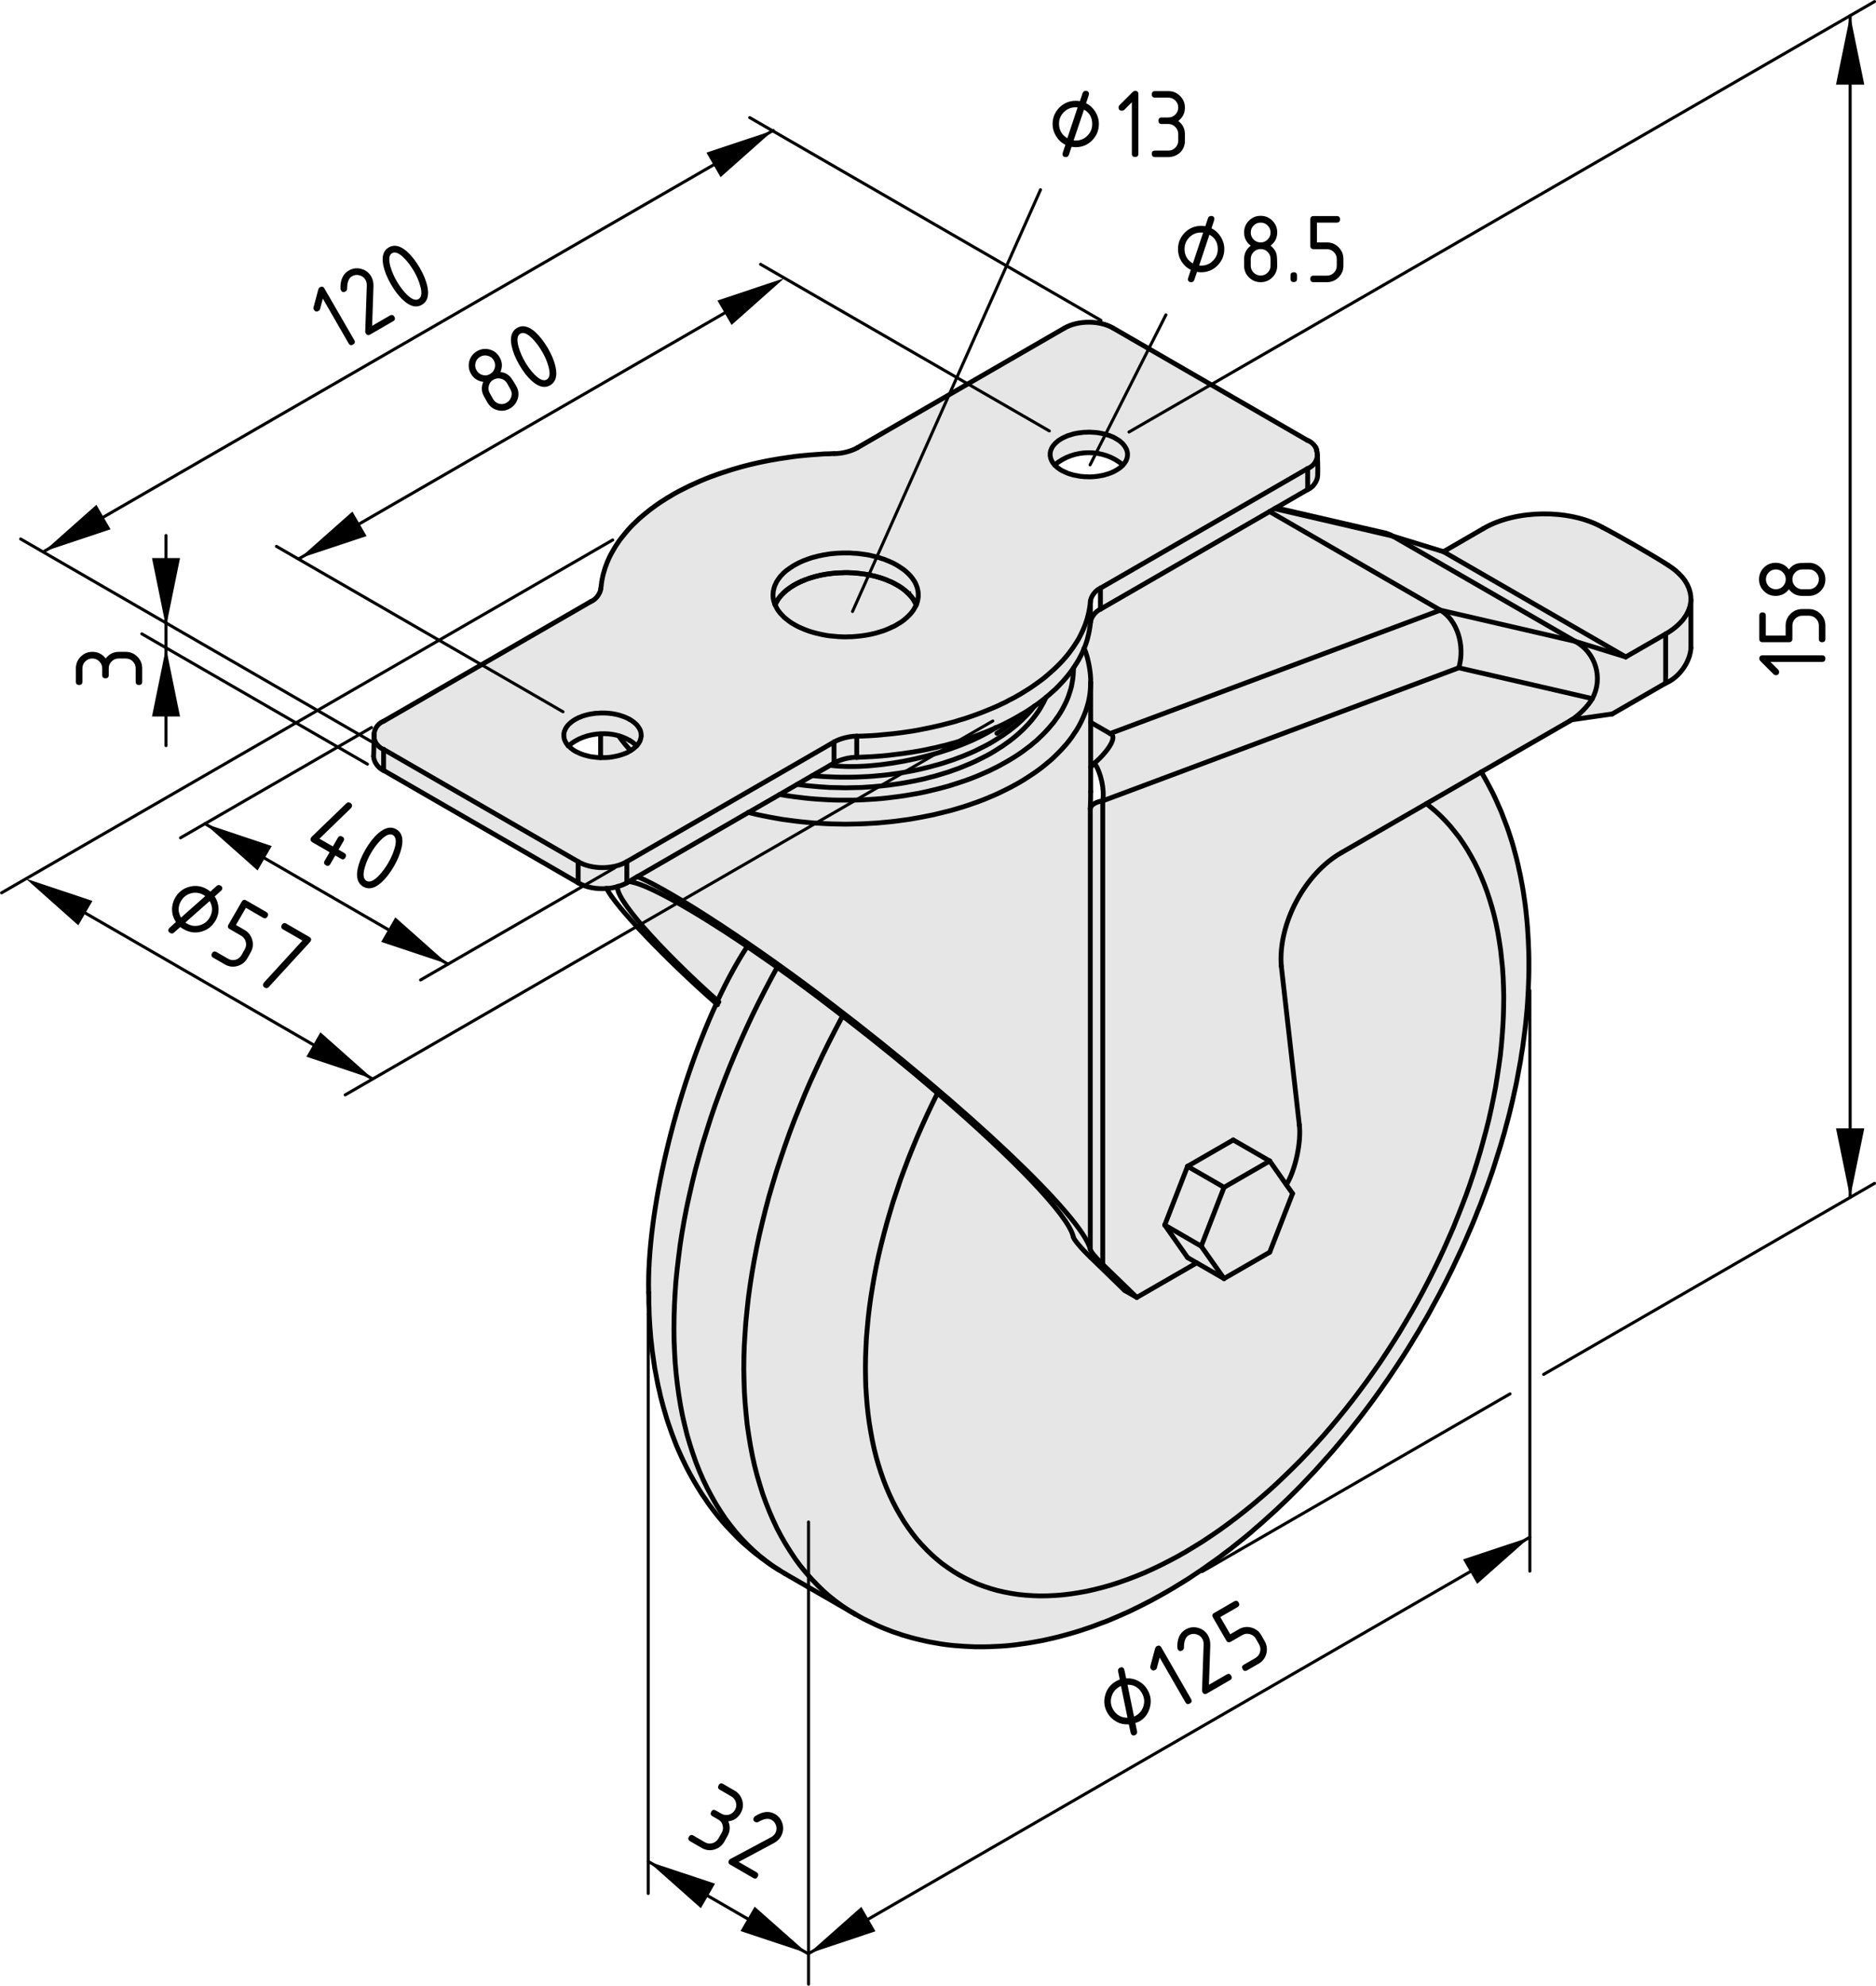 <?xml version="1.0" encoding="utf-8"?>
<!-- Generator: Adobe Illustrator 19.2.1, SVG Export Plug-In . SVG Version: 6.00 Build 0)  -->
<svg version="1.1" xmlns="http://www.w3.org/2000/svg" xmlns:xlink="http://www.w3.org/1999/xlink" x="0px" y="0px"
	 viewBox="0 0 155.27 164.32" style="enable-background:new 0 0 155.27 164.32;" xml:space="preserve">
<style type="text/css">
	.st0{fill:#E6E6E6;}
	.st1{fill:none;stroke:#000000;stroke-width:0.4;stroke-linecap:round;stroke-miterlimit:10;}
	.st2{fill:none;stroke:#000000;stroke-width:0.25;stroke-linecap:round;stroke-miterlimit:10;}
</style>
<g id="Kontur">
	<g id="LINE_60_">
		<g id="XMLID_1_">
			<g>
				<path class="st0" d="M109.03,37.69c0.06,0.71,0.03,1.66,0.03,1.66c-0.02,0.47-0.39,0.99-0.83,1.16v-1.74
					C108.7,38.59,109,38.16,109.03,37.69z"/>
				<path class="st0" d="M30.92,62.59l0.05-1.52c0.01,0.07,0.03,0.14,0.06,0.22c0.1,0.3,0.42,0.62,0.72,0.72v1.74
					C31.32,63.58,30.94,63.06,30.92,62.59z"/>
				<path class="st0" d="M30.97,61.04c-0.09-0.57,0.22-1.14,0.78-1.36l17.15-9.9c0.41-0.16,0.78-0.65,0.83-1.08l0.03-0.25l0.03-0.24
					l0.04-0.24l0.05-0.25l0.06-0.24l0.07-0.24L50.08,47l0.09-0.24l0.09-0.24l0.1-0.23l0.11-0.24l0.12-0.23l0.13-0.23l0.14-0.24
					L51,45.12l0.15-0.22l0.16-0.23l0.17-0.22l0.18-0.22l0.18-0.22l0.19-0.22l0.2-0.22l0.21-0.21l0.22-0.21l0.22-0.21l0.23-0.2
					l0.24-0.2l0.25-0.2l0.25-0.2l0.26-0.19l0.26-0.19l0.28-0.19l0.28-0.18l0.28-0.18l0.29-0.17l0.3-0.18l0.31-0.17l0.31-0.16
					l0.32-0.16l0.32-0.16l0.33-0.15l0.33-0.15l0.34-0.15l0.34-0.14l0.35-0.14l0.36-0.13l0.36-0.13l0.36-0.12l0.37-0.12l0.37-0.12
					l0.38-0.11l0.38-0.11l0.38-0.1l0.39-0.1l0.39-0.09l0.4-0.09l0.39-0.08l0.4-0.08l0.41-0.07l0.4-0.07l0.41-0.06l0.41-0.06
					l0.41-0.06l0.42-0.05l0.41-0.04l0.42-0.04l0.42-0.03l0.42-0.03l0.42-0.03l0.42-0.01l0.42-0.02c0.54,0.03,1.42-0.2,1.89-0.48
					l17.14-9.9c1.12-0.65,2.92-0.65,4.03,0l16.1,9.3c0.3,0.09,0.63,0.42,0.72,0.72c0.01,0.04,0.03,0.08,0.03,0.12
					c0.01,0.01,0.01,0.02,0.01,0.04c0.01,0.03,0.01,0.07,0.02,0.11c0.01,0.04,0.02,0.08,0.01,0.12c0.01,0.04,0.01,0.07,0.01,0.1
					c0,0.01,0,0.02,0,0.03c-0.03,0.47-0.33,0.9-0.8,1.08l-17.15,9.9c-0.4,0.17-0.78,0.65-0.83,1.09L90.23,50l-0.04,0.25l-0.04,0.24
					l-0.05,0.24l-0.06,0.24l-0.06,0.24l-0.08,0.24l-0.08,0.24l-0.1,0.24l-0.1,0.24l-0.11,0.23l-0.12,0.24l-0.12,0.23l-0.14,0.23
					l-0.15,0.23l-0.15,0.23l-0.16,0.22l-0.17,0.23l-0.17,0.22l-0.19,0.22l-0.19,0.22l-0.2,0.21l-0.21,0.21l-0.21,0.21l-0.23,0.21
					l-0.23,0.2l-0.24,0.21l-0.24,0.2l-0.25,0.19l-0.26,0.19l-0.27,0.19l-0.27,0.19l-0.28,0.18l-0.29,0.18l-0.29,0.18l-0.3,0.17
					l-0.3,0.17l-0.32,0.16l-0.31,0.17l-0.32,0.15L82.6,58.4l-0.34,0.15l-0.34,0.14l-0.34,0.14l-0.35,0.14l-0.35,0.13l-0.36,0.13
					l-0.37,0.13l-0.36,0.12l-0.38,0.11l-0.37,0.12l-0.38,0.1l-0.39,0.1l-0.39,0.1l-0.39,0.09l-0.39,0.09l-0.4,0.08l-0.4,0.08
					l-0.4,0.08l-0.41,0.07l-0.41,0.06l-0.41,0.06l-0.41,0.05l-0.41,0.05l-0.42,0.04l-0.41,0.04l-0.42,0.04l-0.42,0.03l-0.42,0.02
					l-0.43,0.02l-0.42,0.01c-0.54-0.02-1.42,0.2-1.88,0.48l-17.15,9.9c-1.11,0.66-2.92,0.66-4.03,0l-16.1-9.29
					c-0.3-0.1-0.62-0.42-0.72-0.72c-0.03-0.08-0.05-0.15-0.06-0.22C30.97,61.06,30.97,61.05,30.97,61.04z M93.32,37.65v-0.1
					l-0.01-0.1l-0.02-0.09l-0.03-0.1l-0.03-0.09l-0.05-0.09l-0.05-0.09l-0.06-0.09L93,36.81l-0.07-0.09l-0.09-0.08l-0.09-0.08
					l-0.09-0.08l-0.11-0.07l-0.11-0.07l-0.12-0.07L92.2,36.2l-0.13-0.06l-0.13-0.05l-0.14-0.06l-0.15-0.04l-0.15-0.05l-0.15-0.04
					l-0.15-0.03l-0.16-0.03l-0.16-0.03l-0.16-0.02l-0.17-0.01l-0.16-0.01l-0.17-0.01h-0.16l-0.17,0.01h-0.17l-0.16,0.02l-0.16,0.02
					l-0.16,0.02l-0.16,0.03l-0.16,0.03l-0.15,0.04l-0.15,0.05l-0.14,0.04l-0.15,0.05l-0.13,0.06l-0.13,0.06l-0.13,0.06l-0.12,0.07
					l-0.11,0.07l-0.11,0.07l-0.09,0.08l-0.1,0.08l-0.08,0.08l-0.08,0.09l-0.07,0.08l-0.06,0.09l-0.06,0.09l-0.04,0.1l-0.04,0.09
					l-0.03,0.09l-0.02,0.1l-0.01,0.1v0.09v0.1l0.02,0.09l0.02,0.1L86.99,38l0.04,0.1l0.05,0.09l0.05,0.09l0.07,0.09l0.07,0.08
					l0.02,0.03l0.06,0.06l0.09,0.08l0.09,0.08l0.1,0.07l0.11,0.08l0.11,0.07l0.12,0.06l0.13,0.06l0.13,0.06l0.14,0.06l0.14,0.05
					l0.15,0.04l0.15,0.05l0.15,0.03l0.16,0.03l0.16,0.03l0.16,0.03l0.16,0.01l0.17,0.02h0.16l0.17,0.01h0.16l0.17-0.01l0.16-0.01
					l0.17-0.02l0.16-0.02l0.16-0.03l0.16-0.03l0.15-0.03l0.15-0.05l0.15-0.04l0.14-0.05l0.14-0.05l0.13-0.06L92.23,39l0.12-0.07
					l0.12-0.07l0.11-0.07l0.1-0.07l0.1-0.08l0.09-0.08l0.07-0.08l0.01-0.01l0.07-0.08l0.07-0.09l0.06-0.09l0.05-0.09l0.04-0.09
					l0.03-0.1l0.03-0.09l0.01-0.1L93.32,37.65z M76,49.39v-0.13v-0.13L75.99,49l-0.02-0.13l-0.03-0.13l-0.03-0.13l-0.05-0.13
					l-0.05-0.13l-0.06-0.13l-0.07-0.12l-0.08-0.12l-0.09-0.13l-0.09-0.12l-0.1-0.11l-0.11-0.12l-0.12-0.11l-0.12-0.11l-0.13-0.11
					l-0.14-0.1l-0.15-0.1l-0.15-0.1l-0.16-0.1l-0.16-0.09l-0.17-0.09l-0.18-0.08l-0.18-0.08l-0.18-0.07l-0.19-0.08l-0.2-0.06
					l-0.2-0.07l-0.2-0.06l-0.21-0.05l-0.21-0.05l-0.21-0.05l-0.22-0.04l-0.22-0.03l-0.22-0.03l-0.22-0.03l-0.23-0.02l-0.22-0.01
					l-0.23-0.02h-0.23h-0.22h-0.23l-0.23,0.01l-0.23,0.01l-0.22,0.02l-0.22,0.02l-0.23,0.03l-0.22,0.04l-0.21,0.03l-0.22,0.05
					l-0.21,0.04l-0.21,0.06l-0.21,0.05l-0.2,0.06l-0.2,0.07l-0.19,0.07l-0.19,0.07l-0.18,0.08l-0.18,0.08l-0.17,0.09l-0.17,0.09
					l-0.16,0.09l-0.15,0.1l-0.15,0.1l-0.14,0.1l-0.14,0.1l-0.13,0.11l-0.12,0.11l-0.11,0.12l-0.11,0.11l-0.09,0.12l-0.09,0.12
					l-0.09,0.13l-0.07,0.12l-0.06,0.13l-0.06,0.12l-0.05,0.13l-0.04,0.13l-0.03,0.13L64,48.93l-0.01,0.13l-0.01,0.13v0.14l0.01,0.13
					l0.02,0.13l0.03,0.13l0.04,0.13l0.04,0.13l0.03,0.06l0.01,0.02l0.02,0.04l0.06,0.13l0.07,0.13l0.07,0.12l0.09,0.12l0.09,0.12
					l0.11,0.12l0.11,0.11l0.11,0.12l0.13,0.11l0.13,0.1l0.14,0.11l0.14,0.1l0.15,0.1l0.16,0.09l0.16,0.09l0.17,0.09l0.18,0.08
					l0.18,0.08l0.19,0.08l0.19,0.07L67,52.24l0.2,0.06l0.21,0.06l0.2,0.05l0.21,0.05l0.22,0.05l0.21,0.04l0.22,0.04l0.22,0.03
					l0.23,0.02l0.22,0.02l0.23,0.02l0.22,0.01l0.23,0.01h0.23l0.23-0.01h0.22l0.23-0.02l0.23-0.02l0.22-0.02l0.22-0.03l0.22-0.03
					l0.22-0.04l0.21-0.04l0.22-0.05l0.21-0.05l0.2-0.06l0.2-0.06l0.2-0.06l0.19-0.07l0.19-0.08l0.19-0.08l0.17-0.08L74,51.82
					l0.16-0.09l0.16-0.1l0.16-0.09l0.15-0.1l0.14-0.1l0.13-0.11l0.13-0.11l0.12-0.11l0.11-0.11l0.11-0.12l0.1-0.12l0.09-0.12
					l0.08-0.12l0.07-0.13l0.07-0.12l0.05-0.11l0.01-0.02l0.05-0.13l0.04-0.13l0.03-0.13l0.02-0.13L76,49.39z M53.07,60.93v-0.1
					l-0.01-0.09l-0.01-0.1l-0.02-0.09L53,60.45l-0.04-0.09l-0.05-0.09l-0.06-0.09l-0.06-0.09L52.72,60l-0.08-0.08l-0.09-0.08
					l-0.09-0.08l-0.11-0.08l-0.1-0.07l-0.12-0.07l-0.12-0.07l-0.13-0.06l-0.13-0.06l-0.13-0.05l-0.15-0.05l-0.14-0.05l-0.15-0.04
					l-0.16-0.04l-0.15-0.03l-0.16-0.03l-0.16-0.02l-0.17-0.02l-0.16-0.01L50.05,59h-0.16h-0.17l-0.16,0.01l-0.17,0.01l-0.16,0.01
					l-0.17,0.03l-0.15,0.02l-0.16,0.03l-0.16,0.04l-0.15,0.04l-0.14,0.04l-0.15,0.05l-0.13,0.06l-0.14,0.05l-0.13,0.07l-0.12,0.06
					l-0.11,0.07l-0.11,0.07l-0.11,0.08l-0.09,0.08l-0.09,0.08l-0.08,0.08l-0.08,0.09l-0.06,0.08l-0.06,0.09l-0.05,0.1l-0.04,0.09
					l-0.04,0.09l-0.02,0.1l-0.02,0.09v0.1v0.1L46.68,61l0.01,0.1l0.03,0.09l0.04,0.1l0.04,0.09l0.05,0.09l0.06,0.09l0.07,0.09
					l0.06,0.07h0.01l0.01,0.01l0.08,0.08l0.09,0.08l0.1,0.08l0.1,0.08l0.11,0.07l0.12,0.07l0.13,0.06l0.13,0.06l0.13,0.06l0.14,0.05
					l0.14,0.05l0.15,0.04l0.15,0.04l0.16,0.04l0.15,0.03l0.17,0.02l0.16,0.02l0.16,0.02l0.17,0.01h0.11h0.05h0.17h0.17l0.16-0.01
					l0.17-0.01l0.16-0.02l0.16-0.03l0.16-0.03l0.15-0.03l0.16-0.04l0.14-0.04l0.15-0.05l0.14-0.05l0.14-0.05l0.13-0.06l0.12-0.07
					l0.12-0.07l0.04-0.02l0.07-0.05l0.11-0.07l0.1-0.08l0.09-0.08l0.09-0.08l0.03-0.03l0.04-0.05l0.08-0.09l0.06-0.09l0.05-0.09
					l0.05-0.09l0.03-0.1l0.03-0.09l0.02-0.1L53.07,60.93z"/>
				<path class="st0" d="M109.02,37.56c0.01,0.03,0.01,0.06,0.01,0.1C109.03,37.63,109.03,37.6,109.02,37.56z"/>
				<path class="st0" d="M108.99,37.33c0.01,0.03,0.02,0.07,0.02,0.11C109,37.4,109,37.36,108.99,37.33z"/>
				<polygon class="st0" points="119.47,45.65 134.56,54.36 130.37,53.07 115.27,44.36 				"/>
				<path class="st0" d="M88.77,35.93l0.15-0.04l0.16-0.03l0.16-0.03l0.16-0.02l0.16-0.02l0.16-0.02h0.17l0.17-0.01h0.16l0.17,0.01
					l0.16,0.01l0.17,0.01l0.16,0.02l0.16,0.03l0.16,0.03l0.15,0.03l0.15,0.04l0.15,0.05l0.15,0.04l0.14,0.06l0.13,0.05l0.13,0.06
					l0.12,0.07l0.12,0.07l0.11,0.07l0.11,0.07l0.09,0.08l0.09,0.08l0.09,0.08L93,36.81l0.07,0.09l0.06,0.09l0.05,0.09l0.05,0.09
					l0.03,0.09l0.03,0.1l0.02,0.09l0.01,0.1v0.1l-0.01,0.09l-0.01,0.1l-0.03,0.09l-0.03,0.1l-0.04,0.09l-0.05,0.09l-0.06,0.09
					l-0.07,0.09l-0.07,0.08l-0.01,0.01c-1.57-1.36-4.08-1.36-5.65,0l-0.02-0.03l-0.07-0.08l-0.07-0.09l-0.05-0.09l-0.05-0.09
					L86.99,38l-0.03-0.09l-0.02-0.1l-0.02-0.09v-0.1v-0.09l0.01-0.1l0.02-0.1l0.03-0.09l0.04-0.09l0.04-0.1l0.06-0.09l0.06-0.09
					l0.07-0.08l0.08-0.09l0.08-0.08l0.1-0.08l0.09-0.08l0.11-0.07l0.11-0.07l0.12-0.07l0.13-0.06l0.13-0.06l0.13-0.06l0.15-0.05
					l0.14-0.04L88.77,35.93z"/>
				<path class="st0" d="M49.93,62.69h-0.17h-0.05v-1.95v-0.02c0.86-0.05,1.72,0.14,2.42,0.56c0.17,0.09,0.44,0.3,0.56,0.44
					l-0.03,0.03l-0.09,0.08l-0.09,0.08l-0.1,0.08l-0.11,0.07l-0.07,0.05l-0.04,0.02l-0.12,0.07l-0.12,0.07l-0.13,0.06l-0.14,0.05
					l-0.14,0.05l-0.15,0.05l-0.14,0.04l-0.16,0.04l-0.15,0.03l-0.16,0.03l-0.16,0.03l-0.16,0.02l-0.17,0.01l-0.16,0.01H49.93z"/>
				<path class="st0" d="M49.39,59.02l0.17-0.01L49.72,59h0.17h0.16l0.17,0.01l0.16,0.01l0.17,0.02l0.16,0.02l0.16,0.03l0.15,0.03
					l0.16,0.04l0.15,0.04l0.14,0.05l0.15,0.05l0.13,0.05l0.13,0.06l0.13,0.06l0.12,0.07l0.12,0.07l0.1,0.07l0.11,0.08l0.09,0.08
					l0.09,0.08L52.72,60l0.07,0.09l0.06,0.09l0.06,0.09l0.05,0.09L53,60.45l0.03,0.1l0.02,0.09l0.01,0.1l0.01,0.09v0.1l-0.02,0.09
					l-0.02,0.1L53,61.21l-0.03,0.1l-0.05,0.09l-0.05,0.09l-0.06,0.09l-0.08,0.09l-0.04,0.05c-0.12-0.14-0.39-0.35-0.56-0.44
					c-0.7-0.42-1.56-0.61-2.42-0.56c-0.98,0.04-1.95,0.38-2.66,1h-0.01l-0.06-0.07l-0.07-0.09l-0.06-0.09l-0.05-0.09l-0.04-0.09
					l-0.04-0.1l-0.03-0.09L46.68,61l-0.01-0.09v-0.1v-0.1l0.02-0.09l0.02-0.1l0.04-0.09l0.04-0.09l0.05-0.1l0.06-0.09l0.06-0.08
					l0.08-0.09l0.08-0.08l0.09-0.08l0.09-0.08l0.11-0.08l0.11-0.07l0.11-0.07l0.12-0.06l0.13-0.07l0.14-0.05l0.13-0.06l0.15-0.05
					l0.14-0.04l0.15-0.04l0.16-0.04l0.16-0.03l0.15-0.02l0.17-0.03L49.39,59.02z"/>
				<path class="st0" d="M69.03,63.14c0.46-0.28,1.34-0.5,1.88-0.47l0.42-0.02l0.43-0.02l0.42-0.02l0.42-0.03l0.42-0.03l0.41-0.04
					l0.42-0.05l0.41-0.05l0.41-0.05l0.41-0.06l0.41-0.06l0.41-0.07l0.4-0.07l0.4-0.08l0.4-0.09l0.39-0.08l0.39-0.1l0.39-0.09
					l0.39-0.11l0.38-0.1l0.37-0.11l0.38-0.12l0.36-0.12l0.37-0.12l0.36-0.13l0.35-0.14l0.35-0.13l0.34-0.14l0.34-0.15l0.13-0.06
					c-3.38,2.18-9.71,3.6-13.68,3.1L69.03,63.14z"/>
				<polygon class="st0" points="123.68,96.44 123.5,96.99 123.31,97.53 123.12,98.07 122.92,98.61 122.72,99.15 122.52,99.69 
					122.3,100.22 122.09,100.76 121.87,101.3 121.64,101.83 121.41,102.36 121.18,102.89 120.94,103.42 120.69,103.95 
					120.44,104.48 120.19,105.01 119.93,105.53 119.67,106.05 119.4,106.57 119.13,107.09 118.85,107.61 117.7,106.99 
					117.79,106.82 118.24,105.96 118.68,105.08 119.11,104.2 119.52,103.32 119.91,102.44 120.3,101.55 120.66,100.65 121.01,99.76 
					121.35,98.87 121.67,97.97 121.97,97.07 122.25,96.18 122.52,95.29 122.77,94.39 123.01,93.5 123.23,92.62 123.43,91.73 
					123.61,90.86 123.78,89.98 123.92,89.11 124.05,88.25 124.17,87.4 124.26,86.55 124.33,85.71 124.39,84.88 124.43,84.05 
					124.45,83.24 124.46,82.44 124.44,81.65 124.41,80.87 124.36,80.1 124.28,79.34 124.2,78.6 124.09,77.87 123.97,77.15 
					123.83,76.45 123.67,75.76 123.49,75.09 123.29,74.43 123.08,73.79 122.85,73.17 122.6,72.56 122.34,71.97 122.06,71.4 
					121.76,70.85 121.45,70.31 121.12,69.8 120.78,69.3 120.41,68.83 120.04,68.37 119.65,67.94 119.24,67.52 118.82,67.13 
					118.38,66.76 118.06,66.5 122.6,63.88 122.69,64.03 122.9,64.4 123.11,64.78 123.31,65.16 123.51,65.54 123.7,65.93 
					123.88,66.33 124.06,66.74 124.24,67.14 124.4,67.56 124.56,67.98 124.72,68.4 124.87,68.83 125.01,69.26 125.15,69.7 
					125.28,70.15 125.4,70.6 125.52,71.05 125.63,71.51 125.73,71.97 125.83,72.43 125.92,72.9 126.01,73.38 126.09,73.86 
					126.16,74.34 126.23,74.82 126.29,75.31 126.34,75.8 126.39,76.3 126.43,76.8 126.46,77.3 126.49,77.8 126.51,78.31 
					126.53,78.82 126.54,79.33 126.54,79.84 126.54,80.36 126.53,80.88 126.51,81.4 126.49,81.92 126.46,82.44 126.43,82.97 
					126.39,83.5 126.34,84.03 126.29,84.56 126.23,85.09 126.16,85.63 126.09,86.16 126.02,86.7 125.93,87.23 125.85,87.77 
					125.75,88.31 125.65,88.85 125.55,89.39 125.44,89.93 125.32,90.47 125.2,91.02 125.07,91.56 124.94,92.1 124.8,92.64 
					124.65,93.19 124.51,93.73 124.35,94.27 124.19,94.82 124.02,95.36 123.85,95.9 				"/>
				<path class="st0" d="M130.37,53.07c1.7,0.92,2.34,3.04,1.42,4.74l-11.05-2.55c0.54-1.83-0.14-3.97-1.53-4.77L130.37,53.07z"/>
				<path class="st0" d="M119.21,50.49L91.88,60.7l-1.61-0.93v-3.28c0.04-0.79-0.22-2.14-0.54-2.85l0.09-0.2l0.08-0.24l0.08-0.24
					l0.06-0.25l0.06-0.24l0.05-0.24l0.04-0.24l0.04-0.25l0.02-0.24c0.05-0.43,0.43-0.92,0.83-1.09l14-8.08L119.21,50.49z"/>
				<polygon class="st0" points="105.09,96.07 101.31,98.25 98.29,96.51 102.07,94.33 				"/>
				<polygon class="st0" points="105.49,42.09 115.27,44.36 130.37,53.07 119.21,50.49 105.08,42.33 				"/>
				<path class="st0" d="M90.27,63.49v-3.72l1.61,0.93c0.6,0.18,0.01,1.3-1.29,2.45l-0.21,0.22L90.27,63.49z"/>
				<polygon class="st0" points="47.85,71.3 47.85,73.05 31.75,63.75 31.75,62.01 				"/>
				<path class="st0" d="M139.94,49.35l0.01,0.15v0.05v0.09l-0.01,0.14l-0.02,0.14l-0.03,0.15l-0.03,0.14l-0.05,0.14l-0.05,0.14
					l-0.06,0.14l-0.07,0.13l-0.07,0.14l-0.09,0.13l-0.09,0.13l-0.1,0.14l-0.11,0.12l-0.12,0.13l-0.12,0.12l-0.13,0.12l-0.14,0.12
					l-0.15,0.12l-0.15,0.11l-0.16,0.11l-0.17,0.11l-0.17,0.1l-3.3,1.9l-15.09-8.71l3.3-1.91c2.69-1.58,7.12-1.63,9.85-0.11
					c1.41,0.73,4.11,2.28,5.45,3.14l0.16,0.11l0.16,0.11l0.15,0.11l0.15,0.12l0.13,0.12l0.13,0.12l0.12,0.12l0.12,0.13l0.11,0.13
					l0.1,0.13l0.09,0.13l0.08,0.14l0.08,0.13l0.06,0.14l0.06,0.14l0.05,0.14l0.04,0.14l0.04,0.14l0.02,0.14L139.94,49.35z"/>
				<polygon class="st0" points="99.42,103.12 101.31,105.8 99.05,104.5 98.29,104.06 96.4,101.37 				"/>
				<path class="st0" d="M137.86,56.53l-4.42,2.55l-3.35,0.48c0.61-0.39,1.37-1.16,1.7-1.75c0.92-1.7,0.28-3.82-1.42-4.74l4.19,1.29
					l3.3-1.9V56.53z"/>
				<path class="st0" d="M63.93,129.56l0.57,0.37l-0.17-0.1L64,129.62l-0.33-0.22l-0.31-0.23l-0.32-0.23l-0.31-0.24l-0.31-0.24
					l-0.3-0.25l-0.3-0.26l-0.3-0.26l-0.29-0.27l-0.28-0.28l-0.28-0.29l-0.28-0.29l-0.27-0.29l-0.27-0.3l-0.26-0.31l-0.26-0.32
					l-0.25-0.32l-0.25-0.33l-0.24-0.33l-0.23-0.35l-0.24-0.34l-0.22-0.35l-0.22-0.36l-0.22-0.37l-0.21-0.37l-0.21-0.38l-0.2-0.38
					l-0.19-0.39l-0.19-0.39l-0.18-0.4l-0.18-0.4l-0.17-0.41l-0.16-0.42l-0.16-0.42l-0.15-0.43l-0.15-0.43l-0.14-0.43l-0.13-0.45
					l-0.13-0.44L54.79,116l-0.12-0.46l-0.1-0.46l-0.11-0.46l-0.09-0.47l-0.09-0.47l-0.09-0.47l-0.07-0.48l-0.07-0.49l-0.07-0.48
					l-0.05-0.49l-0.06-0.5l-0.04-0.49l-0.04-0.5l-0.03-0.5l-0.03-0.51l-0.01-0.51l-0.02-0.51v-0.51l-0.01-0.28
					c-0.17-6.7,2.26-16.65,5.6-23.91c0.03-0.08,0.07-0.16,0.1-0.24c0.78-1.67,1.6-3.18,2.45-4.48l0.01-0.01
					c0.8,0.55,1.63,1.13,2.48,1.72l-0.01,0.01l-0.49,0.9l-0.54,1.03l-0.53,1.04l-0.51,1.04l-0.49,1.05l-0.47,1.05l-0.46,1.06
					l-0.44,1.06l-0.42,1.06l-0.4,1.06l-0.39,1.07l-0.36,1.06l-0.34,1.07l-0.33,1.06l-0.3,1.06l-0.29,1.06l-0.26,1.05l-0.24,1.05
					l-0.23,1.05l-0.2,1.04L56.45,102l-0.16,1.03l-0.13,1.02l-0.12,1.01l-0.1,1l-0.07,0.99l-0.05,0.98L55.79,109l-0.01,0.96
					l0.01,0.94l0.04,0.93l0.05,0.92l0.08,0.9l0.1,0.89l0.12,0.87l0.14,0.86l0.16,0.84l0.19,0.82l0.2,0.81l0.23,0.78l0.25,0.77
					l0.26,0.74l0.29,0.73l0.31,0.71l0.33,0.68l0.35,0.66l0.36,0.64l0.39,0.62l0.4,0.6l0.43,0.57l0.44,0.55l0.46,0.52l0.48,0.5
					l0.5,0.48l0.51,0.45l0.53,0.42L63.93,129.56z"/>
				<polygon class="st0" points="91.08,48.67 108.23,38.77 108.23,40.51 105.62,42.02 105.49,42.09 105.08,42.33 91.08,50.41 				
					"/>
				<path class="st0" d="M90.24,66.92c0-0.28,0.47-0.58,1.03-0.65v38.36c-0.56-0.53-1.03-1.11-1.03-1.25V66.92z"/>
				<path class="st0" d="M138.51,52.03l0.15-0.12l0.14-0.12l0.13-0.12l0.12-0.12l0.12-0.13l0.11-0.12l0.1-0.14l0.09-0.13l0.09-0.13
					l0.07-0.14l0.07-0.13l0.06-0.14l0.05-0.14l0.05-0.14l0.03-0.14l0.03-0.15l0.02-0.14l0.01-0.14v3.98c-0.06,1.17-1,2.47-2.09,2.91
					v-4.07l0.17-0.1l0.17-0.11l0.16-0.11L138.51,52.03z"/>
				<path class="st0" d="M68.93,68.18l0.53,0.01l0.53,0.01l0.53-0.01l0.53-0.01l0.53-0.02l0.53-0.03l0.53-0.03l0.52-0.05L73.69,68
					l0.52-0.06l0.52-0.07l0.51-0.07l0.51-0.09l0.51-0.09l0.5-0.1l0.5-0.1l0.49-0.12l0.49-0.12l0.48-0.12l0.48-0.14l0.47-0.14
					l0.46-0.15l0.46-0.16l0.45-0.16l0.44-0.17l0.43-0.18l0.43-0.18l0.41-0.19l0.41-0.2l0.4-0.2l0.39-0.21l0.38-0.21l0.37-0.22
					l0.36-0.23l0.35-0.23l0.34-0.23l0.33-0.24l0.32-0.25l0.3-0.25l0.3-0.25l0.28-0.26l0.27-0.27l0.26-0.26l0.25-0.28l0.24-0.27
					l0.22-0.28l0.21-0.28l0.19-0.29l0.19-0.28l0.17-0.29l0.16-0.3l0.14-0.29l0.13-0.3l0.12-0.3l0.1-0.3l0.09-0.3l0.08-0.3l0.06-0.31
					l0.05-0.3l0.03-0.31l0.02-0.3l0.01-0.31v3.28v3.72v2.02c0,0.35-0.01,1.06-0.03,1.41v36.46c-0.64-2.68-10.22-11.76-21.4-20.28
					c-5.99-4.62-13.19-9.36-16.08-10.56l9.18-5.31h0.01l0.28,0.07l0.5,0.12l0.49,0.1l0.51,0.1l0.5,0.09l0.51,0.09l0.52,0.07
					l0.52,0.07L66.3,68l0.52,0.05l0.53,0.05l0.52,0.03l0.53,0.03L68.93,68.18z"/>
				<path class="st0" d="M69.5,66.21h0.49h0.5l0.49-0.01l0.49-0.02l0.49-0.03l0.49-0.03l0.49-0.04l0.49-0.05l0.48-0.06l0.48-0.06
					l0.48-0.07l0.48-0.08l0.47-0.08l0.47-0.09l0.46-0.1l0.46-0.11l0.45-0.11l0.45-0.12l0.44-0.12l0.44-0.14l0.43-0.14l0.42-0.14
					l0.42-0.15l0.41-0.16l0.41-0.17l0.39-0.17l0.39-0.17l0.38-0.19l0.37-0.18l0.36-0.2l0.36-0.2l0.34-0.2l0.34-0.21l0.32-0.21
					l0.32-0.22l0.3-0.23l0.3-0.22l0.28-0.24l0.28-0.23l0.26-0.25l0.25-0.24l0.24-0.25l0.23-0.25l0.22-0.26l0.21-0.25l0.19-0.27
					l0.19-0.26l0.17-0.27l0.16-0.27l0.14-0.27l0.14-0.28l0.12-0.27l0.11-0.28l0.09-0.28l0.09-0.28l0.07-0.28l0.05-0.28l0.05-0.29
					l0.03-0.28l0.02-0.29l0.01-0.28v-0.05l0.13-0.21l0.15-0.23l0.14-0.23l0.12-0.23l0.12-0.23l0.11-0.24l0.1-0.24l0.01-0.03
					c0.32,0.71,0.58,2.06,0.54,2.85l-0.01,0.31l-0.02,0.3l-0.03,0.31l-0.05,0.3l-0.06,0.31l-0.08,0.3l-0.09,0.3l-0.1,0.3l-0.12,0.3
					l-0.13,0.3l-0.14,0.29l-0.16,0.3l-0.17,0.29l-0.19,0.28l-0.19,0.29l-0.21,0.28l-0.22,0.28l-0.24,0.27l-0.25,0.28l-0.26,0.26
					l-0.27,0.27L87,62.87l-0.3,0.25l-0.3,0.25l-0.32,0.25l-0.33,0.24l-0.34,0.23l-0.35,0.23l-0.36,0.23l-0.37,0.22l-0.38,0.21
					l-0.39,0.21l-0.4,0.2l-0.41,0.2l-0.41,0.19l-0.43,0.18l-0.43,0.18l-0.44,0.17l-0.45,0.16l-0.46,0.16l-0.46,0.15l-0.47,0.14
					l-0.48,0.14l-0.48,0.12l-0.49,0.12l-0.49,0.12l-0.5,0.1l-0.5,0.1l-0.51,0.09l-0.51,0.09l-0.51,0.07l-0.52,0.07L73.69,68
					l-0.53,0.05l-0.52,0.05l-0.53,0.03l-0.53,0.03l-0.53,0.02l-0.53,0.01l-0.53,0.01l-0.53-0.01l-0.53-0.01l-0.53-0.02l-0.53-0.03
					l-0.52-0.03l-0.53-0.05L66.3,68l-0.52-0.06l-0.52-0.07l-0.52-0.07l-0.51-0.09l-0.5-0.09l-0.51-0.1l-0.49-0.1l-0.5-0.12
					l-0.28-0.07l2.57-1.48l0.12,0.01l0.47,0.08l0.48,0.07l0.48,0.06l0.49,0.06l0.48,0.05l0.49,0.04l0.49,0.03l0.49,0.03l0.5,0.02
					L69.5,66.21z"/>
				<path class="st0" d="M69.08,85.32l0.54-1.03l0.12-0.22c2.78,2.14,5.45,4.31,7.85,6.38l-0.01,0.04l-0.43,0.87l-0.42,0.89
					l-0.4,0.88l-0.39,0.89l-0.37,0.89l-0.36,0.89l-0.34,0.9l-0.33,0.89l-0.3,0.9l-0.3,0.89l-0.27,0.9l-0.26,0.89l-0.24,0.89
					l-0.23,0.89l-0.21,0.88l-0.19,0.88l-0.17,0.88l-0.15,0.87l-0.14,0.86l-0.12,0.86l-0.1,0.85l-0.08,0.85l-0.07,0.83l-0.04,0.83
					l-0.03,0.81l-0.01,0.81l0.01,0.8l0.02,0.78l0.05,0.78l0.06,0.76l0.08,0.75l0.1,0.73l0.12,0.73l0.13,0.7l0.15,0.7l0.17,0.68
					l0.19,0.66l0.21,0.65l0.22,0.63l0.24,0.61l0.26,0.6l0.27,0.57l0.29,0.56l0.31,0.54l0.32,0.53l0.34,0.5l0.35,0.48l0.37,0.47
					l0.39,0.44l0.4,0.42l0.42,0.41l0.43,0.38l0.44,0.36l0.46,0.33l0.47,0.32l0.48,0.29l0.5,0.27l0.51,0.25l0.52,0.23l0.54,0.2
					l0.54,0.18l0.56,0.16l0.57,0.13l0.57,0.11l0.59,0.09l0.6,0.06l0.61,0.04l0.61,0.02l0.62-0.01l0.63-0.03l0.64-0.05l0.65-0.08
					l0.65-0.1l0.66-0.12l0.66-0.15l0.67-0.17l0.67-0.19l0.68-0.22l0.68-0.24l0.68-0.26l0.69-0.28l0.69-0.31l0.69-0.33l0.69-0.35
					l0.7-0.37l0.69-0.39l0.69-0.42l0.7-0.43l0.69-0.46l0.69-0.47l0.69-0.5l0.68-0.51l0.69-0.54l0.68-0.55l0.67-0.57l0.68-0.59
					l0.66-0.6l0.66-0.63l0.66-0.64l0.65-0.65l0.64-0.67l0.64-0.69l0.63-0.7l0.62-0.72l0.61-0.73l0.6-0.74l0.6-0.76l0.58-0.77
					l0.58-0.78l0.56-0.79l0.56-0.8l0.54-0.82l0.53-0.82l0.52-0.83l0.5-0.84l0.5-0.85l0.48-0.85l0.38-0.7l1.15,0.62l-0.28,0.51
					l-0.28,0.52l-0.29,0.51l-0.3,0.5l-0.29,0.51l-0.31,0.5l-0.3,0.5l-0.31,0.5l-0.31,0.49l-0.32,0.49l-0.32,0.49l-0.33,0.49
					l-0.32,0.48l-0.34,0.48l-0.33,0.48l-0.34,0.47l-0.34,0.47l-0.35,0.47l-0.35,0.46l-0.35,0.46l-0.36,0.45l-0.36,0.46l-0.36,0.44
					l-0.37,0.45l-0.37,0.44l-0.37,0.44l-0.38,0.43l-0.38,0.42l-0.38,0.43l-0.38,0.42l-0.39,0.41l-0.39,0.41l-0.39,0.41l-0.4,0.4
					l-0.4,0.4l-0.4,0.39l-0.4,0.38l-0.41,0.39l-0.41,0.37l-0.41,0.37l-0.41,0.37l-0.42,0.36l-0.41,0.36l-0.42,0.35l-0.42,0.34
					l-0.43,0.34l-0.42,0.34l-0.43,0.32l-0.43,0.33l-0.43,0.31l-0.44,0.31l-0.43,0.31l-0.44,0.3l-0.44,0.29l-0.43,0.29l-0.45,0.28
					l-0.44,0.27l-0.44,0.27l-0.45,0.26l-0.44,0.25l-0.45,0.25l-0.44,0.24l-0.45,0.23l-0.45,0.23l-0.45,0.22l-0.45,0.22l-0.45,0.2
					l-0.45,0.2l-0.45,0.19l-0.45,0.19l-0.46,0.17l-0.45,0.17l-0.45,0.17l-0.45,0.15l-0.45,0.15l-0.45,0.14l-0.45,0.13l-0.44,0.12
					l-0.45,0.12l-0.45,0.11l-0.44,0.1l-0.45,0.1l-0.44,0.08l-0.44,0.08l-0.44,0.07l-0.44,0.06l-0.43,0.06l-0.44,0.05l-0.43,0.04
					l-0.43,0.03l-0.43,0.02l-0.42,0.02l-0.43,0.01h-0.42h-0.42l-0.42-0.02l-0.41-0.02l-0.41-0.03l-0.41-0.03l-0.41-0.04l-0.4-0.05
					l-0.4-0.06l-0.4-0.07l-0.4-0.07l-0.39-0.08l-0.39-0.09l-0.38-0.09l-0.39-0.1l-0.38-0.11l-0.38-0.11l-0.37-0.13l-0.37-0.12
					l-0.37-0.14l-0.36-0.14l-0.36-0.15l-0.36-0.16l-0.35-0.17l-0.35-0.17l-0.35-0.17l-0.34-0.19l-0.34-0.19l-0.5-0.3l-0.56-0.37
					l-0.55-0.4l-0.53-0.42l-0.51-0.45l-0.49-0.48l-0.48-0.5l-0.46-0.52l-0.45-0.55l-0.42-0.57l-0.4-0.6l-0.39-0.62l-0.37-0.64
					l-0.35-0.66L64,125.81l-0.31-0.71l-0.29-0.73l-0.27-0.74l-0.24-0.77l-0.23-0.78l-0.21-0.81l-0.18-0.82l-0.16-0.84l-0.14-0.86
					l-0.13-0.87l-0.09-0.89l-0.08-0.9l-0.06-0.92l-0.03-0.93l-0.02-0.94l0.01-0.96l0.03-0.97l0.06-0.98l0.07-0.99l0.1-1l0.11-1.01
					l0.14-1.02l0.16-1.03l0.18-1.03l0.2-1.04l0.22-1.05l0.25-1.05l0.26-1.05l0.28-1.06L63.94,98l0.32-1.06l0.35-1.07l0.36-1.06
					l0.38-1.07l0.4-1.06l0.43-1.06l0.43-1.06l0.46-1.06l0.48-1.05l0.49-1.05l0.51-1.04L69.08,85.32z"/>
				<path class="st0" d="M52.05,72.95c1.35,0.11,5.19,2.26,9.8,5.37l-0.01,0.01c-0.85,1.3-1.67,2.81-2.45,4.48
					c-4.91-4.38-8.6-8.61-8.25-9.46c0.27-0.07,0.52-0.17,0.74-0.3L52.05,72.95L52.05,72.95z"/>
				<path class="st0" d="M47.85,71.3c1.11,0.66,2.92,0.66,4.03,0v1.75c-0.22,0.13-0.47,0.23-0.74,0.3c-0.29,0.1-0.61,0.15-0.93,0.17
					c-0.84,0.07-1.72-0.09-2.36-0.47V71.3z"/>
				<path class="st0" d="M120.74,55.26L91.27,66.27c0.16-0.92-0.15-2.35-0.68-3.12c1.3-1.15,1.89-2.27,1.29-2.45l27.33-10.21
					C120.6,51.29,121.28,53.43,120.74,55.26z"/>
				<polygon class="st0" points="101.31,98.25 99.42,103.12 96.4,101.37 98.29,96.51 				"/>
				<path class="st0" d="M86.39,57.86l-0.25,0.19l-0.26,0.2l-0.26,0.18l-0.01,0.01l-0.27,0.18l-0.28,0.19l-0.29,0.18l-0.23,0.13
					l-0.01,0.01l-0.05,0.03l-0.3,0.17l-0.3,0.17l-0.32,0.17l-0.31,0.16l-0.32,0.16l-0.33,0.15l-0.19,0.08
					c-0.01,0-0.01,0.01-0.02,0.01l-0.13,0.06l-0.34,0.15l-0.34,0.14l-0.35,0.13l-0.35,0.14l-0.36,0.13l-0.37,0.12l-0.36,0.12
					l-0.38,0.12l-0.37,0.11l-0.38,0.1l-0.39,0.11l-0.39,0.09l-0.39,0.1l-0.39,0.08l-0.4,0.09l-0.4,0.08l-0.4,0.07l-0.41,0.07
					l-0.41,0.06l-0.41,0.06l-0.41,0.05l-0.41,0.05l-0.42,0.05l-0.41,0.04l-0.42,0.03l-0.42,0.03l-0.42,0.02l-0.43,0.02l-0.42,0.02
					v-1.75l0.42-0.01l0.43-0.02l0.42-0.02l0.42-0.03l0.42-0.04l0.41-0.04l0.42-0.04l0.41-0.05l0.41-0.05l0.41-0.06l0.41-0.06
					l0.41-0.07l0.4-0.08l0.4-0.08l0.4-0.08l0.39-0.09l0.39-0.09l0.39-0.1l0.39-0.1l0.38-0.1l0.37-0.12l0.38-0.11l0.36-0.12
					l0.37-0.13l0.36-0.13l0.35-0.13l0.35-0.14l0.34-0.14l0.34-0.14l0.34-0.15l0.33-0.16l0.32-0.15l0.31-0.17l0.32-0.16l0.3-0.17
					l0.3-0.17l0.29-0.18l0.29-0.18l0.28-0.18l0.27-0.19l0.27-0.19l0.26-0.19l0.25-0.19l0.24-0.2l0.24-0.21l0.23-0.2l0.23-0.21
					l0.21-0.21l0.21-0.21l0.2-0.21l0.19-0.22l0.19-0.22l0.17-0.22l0.17-0.23l0.16-0.22l0.15-0.23l0.15-0.23l0.14-0.23l0.12-0.23
					l0.12-0.24l0.11-0.23l0.1-0.24l0.1-0.24l0.08-0.24l0.08-0.24l0.06-0.24l0.06-0.24l0.05-0.24l0.04-0.24L90.23,50l0.02-0.24v1.74
					l-0.02,0.24l-0.04,0.25l-0.04,0.24l-0.05,0.24l-0.06,0.24l-0.06,0.25L89.9,53.2l-0.08,0.24l-0.09,0.2l-0.01,0.03l-0.1,0.24
					l-0.11,0.24l-0.12,0.23l-0.12,0.23l-0.14,0.23l-0.15,0.23l-0.13,0.21l-0.02,0.02l-0.16,0.23l-0.17,0.22l-0.17,0.22l-0.19,0.22
					l-0.19,0.22l-0.2,0.21l-0.21,0.22l-0.21,0.21l-0.23,0.2l-0.23,0.21l-0.24,0.2l-0.07,0.06L86.39,57.86z"/>
				<path class="st0" d="M69.17,132.5l0.55,0.4l0.56,0.37l0.5,0.3l-5.79-3.34l-0.49-0.3l-0.57-0.37l-0.54-0.4l-0.53-0.42l-0.51-0.45
					l-0.5-0.48l-0.48-0.5l-0.46-0.52l-0.44-0.55l-0.43-0.57l-0.4-0.6l-0.39-0.62l-0.36-0.64l-0.35-0.66l-0.33-0.68l-0.31-0.71
					l-0.29-0.73l-0.26-0.74l-0.25-0.77l-0.23-0.78l-0.2-0.81l-0.19-0.82l-0.16-0.84l-0.14-0.86l-0.12-0.87l-0.1-0.89l-0.08-0.9
					l-0.05-0.92l-0.04-0.93l-0.01-0.94l0.01-0.96l0.03-0.97l0.05-0.98l0.07-0.99l0.1-1l0.12-1.01l0.13-1.02l0.16-1.03l0.18-1.03
					l0.2-1.04l0.23-1.05l0.24-1.05l0.26-1.05l0.29-1.06l0.3-1.06l0.33-1.06l0.34-1.07l0.36-1.06l0.39-1.07l0.4-1.06l0.42-1.06
					l0.44-1.06l0.46-1.06l0.47-1.05l0.49-1.05l0.51-1.04l0.53-1.04l0.54-1.03l0.49-0.9l0.01-0.01c1.5,1.07,3.05,2.21,4.59,3.4
					c0.27,0.21,0.55,0.42,0.82,0.63l-0.12,0.22l-0.54,1.03l-0.53,1.04l-0.51,1.04l-0.49,1.05l-0.48,1.05l-0.46,1.06l-0.43,1.06
					l-0.43,1.06l-0.4,1.06l-0.38,1.07l-0.36,1.06l-0.35,1.07L63.94,98l-0.31,1.06l-0.28,1.06l-0.26,1.05l-0.25,1.05l-0.22,1.05
					l-0.2,1.04l-0.18,1.03l-0.16,1.03l-0.14,1.02l-0.11,1.01l-0.1,1l-0.07,0.99l-0.06,0.98l-0.03,0.97l-0.01,0.96l0.02,0.94
					l0.03,0.93l0.06,0.92l0.08,0.9l0.09,0.89l0.13,0.87l0.14,0.86l0.16,0.84l0.18,0.82l0.21,0.81l0.23,0.78l0.24,0.77l0.27,0.74
					l0.29,0.73l0.31,0.71l0.32,0.68l0.35,0.66l0.37,0.64l0.39,0.62l0.4,0.6l0.42,0.57l0.45,0.55l0.46,0.52l0.48,0.5l0.49,0.48
					l0.51,0.45L69.17,132.5z"/>
				<polygon class="st0" points="69.99,66.21 69.5,66.21 69.01,66.2 68.51,66.18 68.02,66.15 67.53,66.12 67.04,66.08 66.56,66.03 
					66.07,65.97 65.59,65.91 65.11,65.84 64.64,65.76 64.52,65.75 65.97,64.91 66.01,64.91 66.44,64.97 66.88,65.02 67.32,65.06 
					67.76,65.1 68.21,65.13 68.65,65.16 69.1,65.17 69.55,65.18 69.99,65.19 70.44,65.18 70.89,65.17 71.33,65.16 71.78,65.13 
					72.22,65.1 72.66,65.06 73.1,65.02 73.54,64.97 73.98,64.91 74.41,64.85 74.84,64.78 75.27,64.7 75.69,64.62 76.11,64.53 
					76.53,64.44 76.94,64.33 77.34,64.23 77.75,64.11 78.14,63.99 78.53,63.87 78.92,63.73 79.29,63.6 79.67,63.45 80.03,63.3 
					80.39,63.15 80.74,62.99 81.08,62.82 81.42,62.65 81.75,62.48 82.07,62.3 82.38,62.11 82.68,61.92 82.98,61.73 83.26,61.53 
					83.54,61.33 83.81,61.12 84.07,60.91 84.31,60.7 84.55,60.48 84.78,60.26 85,60.03 85.21,59.8 85.41,59.57 85.59,59.34 
					85.77,59.1 85.94,58.86 86.09,58.62 86.23,58.37 86.37,58.13 86.49,57.88 86.56,57.72 86.63,57.66 86.87,57.46 87.1,57.25 
					87.33,57.05 87.54,56.84 87.75,56.62 87.95,56.41 88.14,56.19 88.33,55.97 88.5,55.75 88.67,55.53 88.83,55.3 88.85,55.28 
					88.85,55.33 88.84,55.61 88.82,55.9 88.79,56.18 88.74,56.47 88.69,56.75 88.62,57.03 88.53,57.31 88.44,57.59 88.33,57.87 
					88.21,58.14 88.07,58.42 87.93,58.69 87.77,58.96 87.6,59.23 87.41,59.49 87.22,59.76 87.01,60.01 86.79,60.27 86.56,60.52 
					86.32,60.77 86.07,61.01 85.81,61.26 85.53,61.49 85.25,61.73 84.95,61.95 84.65,62.18 84.33,62.4 84.01,62.61 83.67,62.82 
					83.33,63.02 82.97,63.22 82.61,63.42 82.24,63.6 81.86,63.79 81.47,63.96 81.08,64.13 80.67,64.3 80.26,64.46 79.84,64.61 
					79.42,64.75 78.99,64.89 78.55,65.03 78.11,65.15 77.66,65.27 77.21,65.38 76.75,65.49 76.29,65.59 75.82,65.68 75.35,65.76 
					74.87,65.84 74.39,65.91 73.91,65.97 73.43,66.03 72.94,66.08 72.45,66.12 71.96,66.15 71.47,66.18 70.98,66.2 70.49,66.21 				
					"/>
				<polygon class="st0" points="69.1,64.3 69.55,64.31 69.99,64.31 70.44,64.31 70.89,64.3 71.33,64.28 71.78,64.26 72.22,64.23 
					72.66,64.19 73.1,64.15 73.54,64.1 73.98,64.04 74.41,63.98 74.84,63.91 75.27,63.83 75.69,63.75 76.11,63.66 76.53,63.56 
					76.94,63.46 77.34,63.35 77.75,63.24 78.14,63.12 78.53,62.99 78.92,62.86 79.29,62.72 79.67,62.58 80.03,62.43 80.39,62.28 
					80.74,62.12 81.08,61.95 81.42,61.78 81.75,61.61 82.07,61.43 82.38,61.24 82.68,61.05 82.98,60.86 83.26,60.66 83.54,60.46 
					83.81,60.25 84.07,60.04 84.31,59.83 84.55,59.61 84.78,59.38 85,59.16 85.21,58.93 85.41,58.7 85.59,58.47 85.61,58.44 
					85.62,58.43 85.88,58.25 86.14,58.05 86.39,57.86 86.56,57.72 86.49,57.88 86.37,58.13 86.23,58.37 86.09,58.62 85.94,58.86 
					85.77,59.1 85.59,59.34 85.41,59.57 85.21,59.8 85,60.03 84.78,60.26 84.55,60.48 84.31,60.7 84.07,60.91 83.81,61.12 
					83.54,61.33 83.26,61.53 82.98,61.73 82.68,61.92 82.38,62.11 82.07,62.3 81.75,62.48 81.42,62.65 81.08,62.82 80.74,62.99 
					80.39,63.15 80.03,63.3 79.67,63.45 79.29,63.6 78.92,63.73 78.53,63.87 78.14,63.99 77.75,64.11 77.34,64.23 76.94,64.33 
					76.53,64.44 76.11,64.53 75.69,64.62 75.27,64.7 74.84,64.78 74.41,64.85 73.98,64.91 73.54,64.97 73.1,65.02 72.66,65.06 
					72.22,65.1 71.78,65.13 71.33,65.16 70.89,65.17 70.44,65.18 69.99,65.19 69.55,65.18 69.1,65.17 68.65,65.16 68.21,65.13 
					67.76,65.1 67.32,65.06 66.88,65.02 66.44,64.97 66.01,64.91 65.97,64.91 67.23,64.18 67.32,64.19 67.76,64.23 68.21,64.26 
					68.65,64.28 				"/>
				<polygon class="st0" points="106.47,98.04 106.98,98.76 105.09,103.62 101.31,105.8 99.42,103.12 101.31,98.25 105.09,96.07 
									"/>
				<path class="st0" d="M107.54,93.08c0.17,1.43-0.32,3.72-1.07,4.96l-1.38-1.97l-3.02-1.74l-3.78,2.18l-1.89,4.86l1.89,2.69
					l0.76,0.44l-4.96,2.86l-2.82-2.73V66.27l29.47-11.01l11.05,2.55c-0.33,0.59-1.09,1.36-1.7,1.75h-0.01
					c-0.06,0.04-0.11,0.07-0.16,0.1l-7.32,4.22l-4.54,2.62l-7.02,4.05c-3.05,1.72-5.28,5.92-4.99,9.4L107.54,93.08z"/>
				<path class="st0" d="M84.88,132l-0.6-0.06l-0.59-0.09l-0.57-0.11l-0.57-0.13l-0.56-0.16l-0.54-0.18l-0.54-0.2l-0.52-0.23
					l-0.51-0.25l-0.5-0.27l-0.48-0.29l-0.47-0.32l-0.46-0.33l-0.44-0.36l-0.43-0.38l-0.42-0.41l-0.4-0.42l-0.39-0.44l-0.37-0.47
					l-0.35-0.48l-0.34-0.5l-0.32-0.53l-0.31-0.54l-0.29-0.56l-0.27-0.57l-0.26-0.6l-0.24-0.61l-0.22-0.63l-0.21-0.65l-0.19-0.66
					l-0.17-0.68l-0.15-0.7l-0.13-0.7l-0.12-0.73l-0.1-0.73l-0.08-0.75l-0.06-0.76l-0.05-0.78l-0.02-0.78l-0.01-0.8l0.01-0.81
					l0.03-0.81l0.04-0.83l0.07-0.83l0.08-0.85l0.1-0.85l0.12-0.86l0.14-0.86l0.15-0.87l0.17-0.88l0.19-0.88l0.21-0.88l0.23-0.89
					l0.24-0.89l0.26-0.89l0.27-0.9l0.3-0.89l0.3-0.9l0.33-0.89l0.34-0.9l0.36-0.89l0.37-0.89l0.39-0.89l0.4-0.88l0.42-0.89
					l0.43-0.87l0.01-0.04c6.27,5.39,10.81,10.09,11.23,11.85c-0.01,0.2,0.66,1,1.45,1.75l2.81,2.73l1.01,0.58l4.96-2.86l2.26,1.3
					l3.78-2.18l1.89-4.86l-0.51-0.72c0.75-1.24,1.24-3.53,1.07-4.96l-1.49-13.13c-0.29-3.48,1.94-7.68,4.99-9.4l7.02-4.05l0.32,0.26
					l0.44,0.37l0.42,0.39l0.41,0.42l0.39,0.43l0.37,0.46l0.37,0.47l0.34,0.5l0.33,0.51l0.31,0.54l0.3,0.55l0.28,0.57l0.26,0.59
					l0.25,0.61l0.23,0.62l0.21,0.64l0.2,0.66l0.18,0.67l0.16,0.69l0.14,0.7l0.12,0.72l0.11,0.73l0.08,0.74l0.08,0.76l0.05,0.77
					l0.03,0.78l0.02,0.79l-0.01,0.8l-0.02,0.81l-0.04,0.83l-0.06,0.83l-0.07,0.84l-0.09,0.85l-0.12,0.85l-0.13,0.86l-0.14,0.87
					l-0.17,0.88l-0.18,0.87l-0.2,0.89l-0.22,0.88l-0.24,0.89l-0.25,0.9l-0.27,0.89l-0.28,0.89l-0.3,0.9l-0.32,0.9l-0.34,0.89
					l-0.35,0.89l-0.36,0.9l-0.39,0.89l-0.39,0.88l-0.41,0.88l-0.43,0.88l-0.44,0.88l-0.45,0.86l-0.09,0.17l-0.38,0.7l-0.48,0.85
					l-0.5,0.85l-0.5,0.84l-0.52,0.83l-0.53,0.82l-0.54,0.82l-0.56,0.8l-0.56,0.79l-0.58,0.78l-0.58,0.77l-0.6,0.76l-0.6,0.74
					l-0.61,0.73l-0.62,0.72l-0.63,0.7l-0.64,0.69l-0.64,0.67l-0.65,0.65l-0.66,0.64l-0.66,0.63l-0.66,0.6l-0.68,0.59l-0.67,0.57
					l-0.68,0.55l-0.69,0.54l-0.68,0.51l-0.69,0.5l-0.69,0.47l-0.69,0.46l-0.7,0.43l-0.69,0.42l-0.69,0.39l-0.7,0.37l-0.69,0.35
					l-0.69,0.33l-0.69,0.31l-0.69,0.28l-0.68,0.26l-0.68,0.24l-0.68,0.22l-0.67,0.19l-0.67,0.17l-0.66,0.15l-0.66,0.12l-0.65,0.1
					l-0.65,0.08l-0.64,0.05l-0.63,0.03l-0.62,0.01l-0.61-0.02L84.88,132z"/>
				<path class="st0" d="M69.03,61.4c0.46-0.28,1.34-0.5,1.88-0.48v1.75c-0.54-0.03-1.42,0.19-1.88,0.47V61.4z"/>
				<path class="st0" d="M68.84,83.1c11.18,8.52,20.76,17.6,21.4,20.28c0,0.14,0.47,0.72,1.03,1.25l2.82,2.73l-1.01-0.58l-2.81-2.73
					c-0.79-0.75-1.46-1.55-1.45-1.75c-0.42-1.76-4.96-6.46-11.23-11.85c-2.4-2.07-5.07-4.24-7.85-6.38
					c-0.27-0.21-0.55-0.42-0.82-0.63c-1.54-1.19-3.09-2.33-4.59-3.4c-0.85-0.59-1.68-1.17-2.48-1.72c-4.61-3.11-8.45-5.26-9.8-5.37
					l0.7-0.41h0.01C55.65,73.74,62.85,78.48,68.84,83.1z"/>
				<polygon class="st0" points="69.03,61.4 69.03,63.14 68.71,63.33 67.23,64.18 65.97,64.91 64.52,65.75 61.95,67.23 61.94,67.23 
					52.76,72.54 52.75,72.54 52.05,72.95 52.04,72.95 51.88,73.05 51.88,71.3 				"/>
				<path class="st0" d="M69.55,64.31L69.1,64.3l-0.45-0.02l-0.44-0.02l-0.45-0.03l-0.44-0.04l-0.09-0.01l1.48-0.85
					c3.97,0.5,10.3-0.92,13.68-3.1c0.01,0,0.01-0.01,0.02-0.01l0.19-0.08l0.33-0.15l0.32-0.16l0.31-0.16l0.32-0.17l0.3-0.17
					l0.3-0.17l0.05-0.03l0.01-0.01l0.23-0.13l0.29-0.18l0.28-0.19l0.27-0.18l-0.02,0.03l-0.18,0.23l-0.2,0.23L85,59.16l-0.22,0.22
					l-0.23,0.23l-0.24,0.22l-0.24,0.21l-0.26,0.21l-0.27,0.21l-0.28,0.2l-0.28,0.2l-0.3,0.19l-0.3,0.19l-0.31,0.19l-0.32,0.18
					l-0.33,0.17l-0.34,0.17l-0.34,0.17l-0.35,0.16l-0.36,0.15l-0.36,0.15l-0.38,0.14l-0.37,0.14l-0.39,0.13l-0.39,0.13l-0.39,0.12
					l-0.41,0.11l-0.4,0.11l-0.41,0.1l-0.42,0.1l-0.42,0.09l-0.42,0.08l-0.43,0.08l-0.43,0.07l-0.43,0.06l-0.44,0.06l-0.44,0.05
					l-0.44,0.04l-0.44,0.04l-0.44,0.03l-0.45,0.02l-0.44,0.02l-0.45,0.01h-0.45H69.55z"/>
				<polygon class="st0" points="69.25,45.78 69.48,45.77 69.71,45.76 69.94,45.76 70.16,45.76 70.39,45.76 70.62,45.78 
					70.84,45.79 71.07,45.81 71.29,45.84 71.51,45.87 71.73,45.9 71.95,45.94 72.16,45.99 72.37,46.04 72.58,46.09 72.78,46.15 
					72.98,46.22 73.18,46.28 73.37,46.36 73.55,46.43 73.73,46.51 73.91,46.59 74.08,46.68 74.24,46.77 74.4,46.87 74.55,46.97 
					74.7,47.07 74.84,47.17 74.97,47.28 75.09,47.39 75.21,47.5 75.32,47.62 75.42,47.73 75.51,47.85 75.6,47.98 75.68,48.1 
					75.75,48.22 75.81,48.35 75.86,48.48 75.91,48.61 75.94,48.74 75.97,48.87 75.99,49 76,49.13 76,49.26 76,49.39 75.98,49.52 
					75.96,49.65 75.93,49.78 75.89,49.91 75.84,50.04 75.81,49.98 75.75,49.85 75.68,49.73 75.6,49.6 75.51,49.48 75.42,49.37 
					75.42,49.36 75.32,49.24 75.21,49.14 75.21,49.13 75.2,49.13 75.09,49.02 75.08,49.02 74.97,48.91 74.84,48.8 74.7,48.69 
					74.55,48.59 74.4,48.49 74.24,48.4 74.08,48.31 73.91,48.22 73.73,48.14 73.55,48.06 73.37,47.98 73.18,47.91 72.98,47.84 
					72.78,47.78 72.58,47.72 72.37,47.67 72.16,47.62 71.95,47.57 71.73,47.53 71.51,47.5 71.29,47.47 71.07,47.44 70.84,47.42 
					70.62,47.4 70.39,47.39 70.16,47.38 69.94,47.38 69.71,47.39 69.48,47.4 69.37,47.41 69.25,47.41 69.03,47.43 68.81,47.45 
					68.58,47.48 68.36,47.51 68.15,47.55 67.93,47.59 67.72,47.64 67.51,47.69 67.3,47.75 67.1,47.81 66.91,47.88 66.72,47.95 
					66.71,47.95 66.52,48.02 66.35,48.1 66.34,48.1 66.16,48.18 65.99,48.26 65.82,48.35 65.67,48.45 65.66,48.45 65.51,48.54 
					65.36,48.64 65.23,48.75 65.22,48.75 65.08,48.85 64.95,48.96 64.83,49.07 64.72,49.19 64.61,49.3 64.52,49.42 64.43,49.54 
					64.34,49.66 64.27,49.79 64.21,49.91 64.15,50.04 64.12,49.98 64.08,49.85 64.04,49.72 64.01,49.59 63.99,49.46 63.98,49.33 
					63.98,49.19 63.99,49.06 64,48.93 64.03,48.8 64.06,48.67 64.1,48.54 64.15,48.41 64.21,48.29 64.27,48.16 64.34,48.04 
					64.43,47.91 64.52,47.79 64.61,47.67 64.72,47.56 64.83,47.44 64.95,47.33 65.08,47.22 65.22,47.12 65.36,47.02 65.51,46.92 
					65.66,46.82 65.82,46.73 65.99,46.64 66.16,46.55 66.34,46.47 66.52,46.39 66.71,46.32 66.9,46.25 67.1,46.18 67.3,46.12 
					67.51,46.07 67.72,46.01 67.93,45.97 68.15,45.92 68.36,45.89 68.58,45.85 68.81,45.82 69.03,45.8 				"/>
				<polygon class="st0" points="69.48,47.4 69.71,47.4 69.94,47.39 70.16,47.39 70.39,47.4 70.62,47.41 70.84,47.43 71.06,47.45 
					71.29,47.47 71.51,47.5 71.73,47.54 71.94,47.58 72.16,47.63 72.37,47.67 72.57,47.73 72.78,47.79 72.97,47.85 73.17,47.92 
					73.36,47.99 73.54,48.07 73.73,48.14 73.9,48.23 74.07,48.32 74.23,48.41 74.39,48.5 74.54,48.6 74.69,48.7 74.82,48.8 
					74.95,48.91 75.08,49.02 75.09,49.02 75.2,49.13 75.21,49.14 75.3,49.25 75.41,49.36 75.42,49.37 75.5,49.48 75.59,49.61 
					75.66,49.73 75.73,49.85 75.79,49.98 75.83,50.06 75.78,50.17 75.71,50.29 75.64,50.42 75.56,50.54 75.47,50.66 75.37,50.78 
					75.26,50.9 75.15,51.01 75.03,51.12 74.9,51.23 74.77,51.34 74.63,51.44 74.48,51.54 74.32,51.63 74.16,51.73 74,51.82 
					73.82,51.9 73.65,51.98 73.46,52.06 73.27,52.14 73.08,52.21 72.88,52.27 72.68,52.33 72.48,52.39 72.27,52.44 72.05,52.49 
					71.84,52.53 71.62,52.57 71.4,52.6 71.18,52.63 70.96,52.65 70.73,52.67 70.5,52.69 70.28,52.69 70.05,52.7 69.82,52.7 
					69.59,52.69 69.37,52.68 69.14,52.66 68.92,52.64 68.69,52.62 68.47,52.59 68.25,52.55 68.04,52.51 67.82,52.46 67.61,52.41 
					67.41,52.36 67.2,52.3 67,52.24 66.81,52.17 66.62,52.1 66.43,52.02 66.25,51.94 66.07,51.86 65.9,51.77 65.74,51.68 
					65.58,51.59 65.43,51.49 65.29,51.39 65.15,51.28 65.02,51.18 64.89,51.07 64.78,50.95 64.67,50.84 64.56,50.72 64.47,50.6 
					64.38,50.48 64.31,50.36 64.24,50.23 64.18,50.1 64.16,50.06 64.16,50.04 64.22,49.92 64.29,49.79 64.36,49.67 64.44,49.54 
					64.53,49.42 64.63,49.31 64.73,49.19 64.85,49.08 64.97,48.97 65.09,48.86 65.22,48.75 65.23,48.75 65.37,48.65 65.52,48.55 
					65.66,48.45 65.67,48.45 65.83,48.36 66,48.27 66.17,48.19 66.34,48.1 66.35,48.1 66.53,48.03 66.71,47.95 66.72,47.95 
					66.91,47.88 67.11,47.82 67.31,47.76 67.52,47.7 67.72,47.65 67.94,47.6 68.15,47.56 68.37,47.52 68.59,47.49 68.81,47.46 
					69.03,47.44 69.26,47.42 69.37,47.41 				"/>
			</g>
			<g>
				<path class="st1" d="M90.27,56.49c0.04-0.79-0.22-2.14-0.54-2.85"/>
				<polyline class="st1" points="90.27,65.51 90.27,63.49 90.27,59.77 90.27,56.49 				"/>
				<line class="st1" x1="49.71" y1="60.74" x2="49.71" y2="62.69"/>
				<line class="st1" x1="30.97" y1="61.07" x2="30.92" y2="62.59"/>
				<line class="st1" x1="30.98" y1="60.64" x2="30.97" y2="61.04"/>
				<path class="st1" d="M82.51,60.68c0.58-0.33,1.55-1.08,2.02-1.55"/>
				<polyline class="st1" points="70.78,133.57 71.12,133.76 71.46,133.95 71.81,134.12 72.16,134.29 72.51,134.46 72.87,134.62 
					73.23,134.77 73.59,134.91 73.96,135.05 74.33,135.17 74.7,135.3 75.08,135.41 75.46,135.52 75.85,135.62 76.23,135.71 
					76.62,135.8 77.01,135.88 77.41,135.95 77.81,136.02 78.21,136.08 78.61,136.13 79.02,136.17 79.43,136.2 79.84,136.23 
					80.25,136.25 80.67,136.27 81.09,136.27 81.51,136.27 81.94,136.26 82.36,136.24 82.79,136.22 83.22,136.19 83.65,136.15 
					84.09,136.1 84.52,136.04 84.96,135.98 85.4,135.91 85.84,135.83 86.28,135.75 86.73,135.65 87.17,135.55 87.62,135.44 
					88.07,135.32 88.51,135.2 88.96,135.07 89.41,134.93 89.86,134.78 90.31,134.63 90.76,134.46 91.21,134.29 91.67,134.12 
					92.12,133.93 92.57,133.74 93.02,133.54 93.47,133.34 93.92,133.12 94.37,132.9 94.82,132.67 95.27,132.44 95.71,132.2 
					96.16,131.95 96.6,131.7 97.05,131.44 97.49,131.17 97.93,130.9 98.38,130.62 98.81,130.33 99.25,130.04 99.69,129.74 
					100.12,129.43 100.56,129.12 100.99,128.81 101.42,128.48 101.85,128.16 102.27,127.82 102.7,127.48 103.12,127.14 
					103.54,126.79 103.95,126.43 104.37,126.07 104.78,125.7 105.19,125.33 105.6,124.96 106.01,124.57 106.41,124.19 106.81,123.8 
					107.21,123.4 107.61,123 108,122.59 108.39,122.18 108.78,121.77 109.16,121.35 109.54,120.92 109.92,120.5 110.3,120.07 
					110.67,119.63 111.04,119.19 111.41,118.74 111.77,118.3 112.13,117.84 112.49,117.39 112.84,116.93 113.19,116.47 113.54,116 
					113.88,115.53 114.22,115.06 114.55,114.58 114.89,114.1 115.21,113.62 115.54,113.13 115.86,112.64 116.18,112.15 
					116.49,111.66 116.8,111.16 117.1,110.66 117.41,110.16 117.7,109.65 118,109.15 118.29,108.64 118.57,108.12 118.85,107.61 
					119.13,107.09 119.4,106.57 119.67,106.05 119.93,105.53 120.19,105.01 120.44,104.48 120.69,103.95 120.94,103.42 
					121.18,102.89 121.41,102.36 121.64,101.83 121.87,101.3 122.09,100.76 122.3,100.22 122.52,99.69 122.72,99.15 122.92,98.61 
					123.12,98.07 123.31,97.53 123.5,96.99 123.68,96.44 123.85,95.9 124.02,95.36 124.19,94.82 124.35,94.27 124.51,93.73 
					124.65,93.19 124.8,92.64 124.94,92.1 125.07,91.56 125.2,91.02 125.32,90.47 125.44,89.93 125.55,89.39 125.65,88.85 
					125.75,88.31 125.85,87.77 125.93,87.23 126.02,86.7 126.09,86.16 126.16,85.63 126.23,85.09 126.29,84.56 126.34,84.03 
					126.39,83.5 126.43,82.97 126.46,82.44 126.49,81.92 126.51,81.4 126.53,80.88 126.54,80.36 126.54,79.84 126.54,79.33 
					126.53,78.82 126.51,78.31 126.49,77.8 126.46,77.3 126.43,76.8 126.39,76.3 126.34,75.8 126.29,75.31 126.23,74.82 
					126.16,74.34 126.09,73.86 126.01,73.38 125.92,72.9 125.83,72.43 125.73,71.97 125.63,71.51 125.52,71.05 125.4,70.6 
					125.28,70.15 125.15,69.7 125.01,69.26 124.87,68.83 124.72,68.4 124.56,67.98 124.4,67.56 124.24,67.14 124.06,66.74 
					123.88,66.33 123.7,65.93 123.51,65.54 123.31,65.16 123.11,64.78 122.9,64.4 122.69,64.03 122.6,63.88 				"/>
				<line class="st1" x1="64.99" y1="130.23" x2="70.78" y2="133.57"/>
				<path class="st1" d="M61.84,78.33c-0.85,1.3-1.67,2.81-2.45,4.48c-0.03,0.08-0.07,0.16-0.1,0.24
					c-3.34,7.26-5.77,17.21-5.6,23.91"/>
				<polyline class="st1" points="53.69,106.96 53.7,107.24 53.7,107.75 53.72,108.26 53.73,108.77 53.76,109.28 53.79,109.78 
					53.83,110.28 53.87,110.77 53.93,111.27 53.98,111.76 54.05,112.24 54.12,112.73 54.19,113.21 54.28,113.68 54.37,114.15 
					54.46,114.62 54.57,115.08 54.67,115.54 54.79,116 54.91,116.45 55.04,116.89 55.17,117.34 55.31,117.77 55.46,118.2 
					55.61,118.63 55.77,119.05 55.93,119.47 56.1,119.88 56.28,120.28 56.46,120.68 56.65,121.07 56.84,121.46 57.04,121.84 
					57.25,122.22 57.46,122.59 57.68,122.96 57.9,123.32 58.12,123.67 58.36,124.01 58.59,124.36 58.83,124.69 59.08,125.02 
					59.33,125.34 59.59,125.66 59.85,125.97 60.12,126.27 60.39,126.56 60.67,126.85 60.95,127.14 61.23,127.42 61.52,127.69 
					61.82,127.95 62.12,128.21 62.42,128.46 62.73,128.7 63.04,128.94 63.36,129.17 63.67,129.4 64,129.62 64.33,129.83 
					64.5,129.93 				"/>
				<line class="st1" x1="114.67" y1="44.11" x2="105.62" y2="42.02"/>
				<line class="st1" x1="139.95" y1="53.62" x2="139.95" y2="49.64"/>
				<polyline class="st1" points="47.05,61.72 47.06,61.73 47.14,61.81 47.23,61.89 47.33,61.97 47.43,62.05 47.54,62.12 
					47.66,62.19 47.79,62.25 47.92,62.31 48.05,62.37 48.19,62.42 48.33,62.47 48.48,62.51 48.63,62.55 48.79,62.59 48.94,62.62 
					49.11,62.64 49.27,62.66 49.43,62.68 49.6,62.69 49.71,62.69 49.76,62.69 49.93,62.69 50.1,62.69 50.26,62.68 50.43,62.67 
					50.59,62.65 50.75,62.62 50.91,62.59 51.06,62.56 51.22,62.52 51.36,62.48 51.51,62.43 51.65,62.38 51.79,62.33 51.92,62.27 
					52.04,62.2 52.16,62.13 52.2,62.11 52.27,62.06 52.38,61.99 52.48,61.91 52.57,61.83 52.66,61.75 52.69,61.72 52.73,61.67 
					52.81,61.58 52.87,61.49 52.92,61.4 52.97,61.31 53,61.21 53.03,61.12 53.05,61.02 53.07,60.93 53.07,60.83 53.06,60.74 
					53.05,60.64 53.03,60.55 53,60.45 52.96,60.36 52.91,60.27 52.85,60.18 52.79,60.09 52.72,60 52.64,59.92 52.55,59.84 
					52.46,59.76 52.35,59.68 52.25,59.61 52.13,59.54 				"/>
				<polyline class="st1" points="52.13,59.54 52.01,59.47 51.88,59.41 51.75,59.35 51.62,59.3 51.47,59.25 51.33,59.2 51.18,59.16 
					51.02,59.12 50.87,59.09 50.71,59.06 50.55,59.04 50.38,59.02 50.22,59.01 50.05,59 49.89,59 49.72,59 49.56,59.01 49.39,59.02 
					49.23,59.03 49.06,59.06 48.91,59.08 48.75,59.11 48.59,59.15 48.44,59.19 48.3,59.23 48.15,59.28 48.02,59.34 47.88,59.39 
					47.75,59.46 47.63,59.52 47.52,59.59 47.41,59.66 47.3,59.74 47.21,59.82 47.12,59.9 47.04,59.98 46.96,60.07 46.9,60.15 
					46.84,60.24 46.79,60.34 46.75,60.43 46.71,60.52 46.69,60.62 46.67,60.71 46.67,60.81 46.67,60.91 46.68,61 46.69,61.1 
					46.72,61.19 46.76,61.29 46.8,61.38 46.85,61.47 46.91,61.56 46.98,61.65 47.04,61.72 				"/>
				<polyline class="st1" points="74.24,46.77 74.08,46.68 73.91,46.59 73.73,46.51 73.55,46.43 73.37,46.36 73.18,46.28 
					72.98,46.22 72.78,46.15 72.58,46.09 72.37,46.04 72.16,45.99 71.95,45.94 71.73,45.9 71.51,45.87 71.29,45.84 71.07,45.81 
					70.84,45.79 70.62,45.78 70.39,45.76 70.16,45.76 69.94,45.76 69.71,45.76 69.48,45.77 69.25,45.78 69.03,45.8 68.81,45.82 
					68.58,45.85 68.36,45.89 68.15,45.92 67.93,45.97 67.72,46.01 67.51,46.07 67.3,46.12 67.1,46.18 66.9,46.25 66.71,46.32 
					66.52,46.39 66.34,46.47 66.16,46.55 65.99,46.64 65.82,46.73 65.66,46.82 65.51,46.92 65.36,47.02 65.22,47.12 65.08,47.22 
					64.95,47.33 64.83,47.44 64.72,47.56 64.61,47.67 64.52,47.79 64.43,47.91 64.34,48.04 64.27,48.16 64.21,48.29 64.15,48.41 
					64.1,48.54 64.06,48.67 64.03,48.8 64,48.93 63.99,49.06 63.98,49.19 63.98,49.33 63.99,49.46 64.01,49.59 64.04,49.72 
					64.08,49.85 64.12,49.98 64.15,50.04 64.16,50.06 64.18,50.1 64.24,50.23 64.31,50.36 64.38,50.48 64.47,50.6 64.56,50.72 
					64.67,50.84 64.78,50.95 64.89,51.07 65.02,51.18 65.15,51.28 65.29,51.39 65.43,51.49 65.58,51.59 65.74,51.68 65.9,51.77 
					66.07,51.86 66.25,51.94 66.43,52.02 66.62,52.1 66.81,52.17 67,52.24 67.2,52.3 67.41,52.36 67.61,52.41 67.82,52.46 
					68.04,52.51 68.25,52.55 68.47,52.59 68.69,52.62 68.92,52.64 69.14,52.66 69.37,52.68 69.59,52.69 69.82,52.7 70.05,52.7 
					70.28,52.69 70.5,52.69 70.73,52.67 70.96,52.65 71.18,52.63 71.4,52.6 71.62,52.57 71.84,52.53 72.05,52.49 72.27,52.44 
					72.48,52.39 72.68,52.33 72.88,52.27 73.08,52.21 73.27,52.14 73.46,52.06 73.65,51.98 73.82,51.9 74,51.82 74.16,51.73 
					74.32,51.63 74.48,51.54 74.63,51.44 74.77,51.34 74.9,51.23 75.03,51.12 75.15,51.01 75.26,50.9 75.37,50.78 75.47,50.66 
					75.56,50.54 75.64,50.42 75.71,50.29 75.78,50.17 75.83,50.06 75.84,50.04 75.89,49.91 75.93,49.78 75.96,49.65 75.98,49.52 
					76,49.39 76,49.26 76,49.13 75.99,49 75.97,48.87 75.94,48.74 75.91,48.61 75.86,48.48 75.81,48.35 75.75,48.22 75.68,48.1 
					75.6,47.98 75.51,47.85 75.42,47.73 75.32,47.62 75.21,47.5 75.09,47.39 74.97,47.28 74.84,47.17 74.7,47.07 74.55,46.97 
					74.4,46.87 74.24,46.77 				"/>
				<line class="st1" x1="31.75" y1="62.01" x2="47.85" y2="71.3"/>
				<path class="st1" d="M31.75,59.68c-0.56,0.22-0.87,0.79-0.78,1.36c0,0.01,0,0.02,0,0.03c0.01,0.07,0.03,0.14,0.06,0.22
					c0.1,0.3,0.42,0.62,0.72,0.72"/>
				<line class="st1" x1="48.9" y1="49.78" x2="31.75" y2="59.68"/>
				<path class="st1" d="M48.9,49.78c0.41-0.16,0.78-0.65,0.83-1.08"/>
				<polyline class="st1" points="69.07,37.53 68.65,37.55 68.23,37.56 67.81,37.59 67.39,37.62 66.97,37.65 66.55,37.69 
					66.14,37.73 65.72,37.78 65.31,37.84 64.9,37.9 64.49,37.96 64.09,38.03 63.68,38.1 63.28,38.18 62.89,38.26 62.49,38.35 
					62.1,38.44 61.71,38.54 61.33,38.64 60.95,38.75 60.57,38.86 60.2,38.98 59.83,39.1 59.47,39.22 59.11,39.35 58.75,39.48 
					58.4,39.62 58.06,39.76 57.72,39.91 57.39,40.06 57.06,40.21 56.74,40.37 56.42,40.53 56.11,40.69 55.8,40.86 55.5,41.04 
					55.21,41.21 54.93,41.39 54.65,41.57 54.37,41.76 54.11,41.95 53.85,42.14 53.6,42.34 53.35,42.54 53.11,42.74 52.88,42.94 
					52.66,43.15 52.44,43.36 52.23,43.57 52.03,43.79 51.84,44.01 51.66,44.23 51.48,44.45 51.31,44.67 51.15,44.9 51,45.12 
					50.86,45.35 50.72,45.59 50.59,45.82 50.47,46.05 50.36,46.29 50.26,46.52 50.17,46.76 50.08,47 50.01,47.24 49.94,47.48 
					49.88,47.72 49.83,47.97 49.79,48.21 49.76,48.45 49.73,48.7 				"/>
				<path class="st1" d="M69.07,37.53c0.54,0.03,1.42-0.2,1.89-0.48"/>
				<line class="st1" x1="88.1" y1="27.15" x2="70.96" y2="37.05"/>
				<path class="st1" d="M92.13,27.15c-1.11-0.65-2.91-0.65-4.03,0"/>
				<line class="st1" x1="108.23" y1="36.45" x2="92.13" y2="27.15"/>
				<path class="st1" d="M108.98,37.29c0-0.04-0.02-0.08-0.03-0.12c-0.09-0.3-0.42-0.63-0.72-0.72"/>
				<path class="st1" d="M109.01,37.44c0-0.04-0.01-0.08-0.02-0.11"/>
				<path class="st1" d="M109.03,37.66c0-0.04,0-0.07-0.01-0.1"/>
				<path class="st1" d="M108.23,38.77c0.47-0.18,0.77-0.61,0.8-1.08"/>
				<line class="st1" x1="91.08" y1="48.67" x2="108.23" y2="38.77"/>
				<path class="st1" d="M91.08,48.67c-0.4,0.17-0.78,0.65-0.83,1.09"/>
				<polyline class="st1" points="70.91,60.92 71.33,60.91 71.76,60.89 72.18,60.87 72.6,60.84 73.02,60.8 73.43,60.76 73.85,60.72 
					74.26,60.67 74.67,60.62 75.08,60.56 75.49,60.5 75.9,60.43 76.3,60.35 76.7,60.27 77.1,60.19 77.49,60.1 77.88,60.01 
					78.27,59.91 78.66,59.81 79.04,59.71 79.41,59.59 79.79,59.48 80.15,59.36 80.52,59.23 80.88,59.1 81.23,58.97 81.58,58.83 
					81.92,58.69 82.26,58.55 82.6,58.4 82.93,58.24 83.25,58.09 83.56,57.92 83.88,57.76 84.18,57.59 84.48,57.42 84.77,57.24 
					85.06,57.06 85.34,56.88 85.61,56.69 85.88,56.5 86.14,56.31 86.39,56.12 86.63,55.92 86.87,55.71 87.1,55.51 87.33,55.3 
					87.54,55.09 87.75,54.88 87.95,54.67 88.14,54.45 88.33,54.23 88.5,54.01 88.67,53.78 88.83,53.56 88.98,53.33 89.13,53.1 
					89.27,52.87 89.39,52.64 89.51,52.4 89.62,52.17 89.72,51.93 89.82,51.69 89.9,51.45 89.98,51.21 90.04,50.97 90.1,50.73 
					90.15,50.49 90.19,50.25 90.23,50 90.25,49.76 				"/>
				<path class="st1" d="M70.91,60.92c-0.54-0.02-1.42,0.2-1.88,0.48"/>
				<line class="st1" x1="51.88" y1="71.3" x2="69.03" y2="61.4"/>
				<path class="st1" d="M47.85,71.3c1.11,0.66,2.92,0.66,4.03,0"/>
				<polyline class="st1" points="87.85,38.92 87.97,38.98 88.1,39.04 88.23,39.1 88.37,39.16 88.51,39.21 88.66,39.25 88.81,39.3 
					88.96,39.33 89.12,39.36 89.28,39.39 89.44,39.42 89.6,39.43 89.77,39.45 89.93,39.45 90.1,39.46 90.26,39.46 90.43,39.45 
					90.59,39.44 90.76,39.42 90.92,39.4 91.08,39.37 91.24,39.34 91.39,39.31 91.54,39.26 91.69,39.22 91.83,39.17 91.97,39.12 
					92.1,39.06 92.23,39 92.35,38.93 92.47,38.86 92.58,38.79 92.68,38.72 92.78,38.64 92.87,38.56 92.94,38.48 92.95,38.47 
					93.02,38.39 93.09,38.3 93.15,38.21 93.2,38.12 93.24,38.03 93.27,37.93 93.3,37.84 93.31,37.74 93.32,37.65 93.32,37.55 
					93.31,37.45 93.29,37.36 93.26,37.26 93.23,37.17 93.18,37.08 93.13,36.99 93.07,36.9 93,36.81 92.93,36.72 92.84,36.64 
					92.75,36.56 92.66,36.48 92.55,36.41 92.44,36.34 92.32,36.27 92.2,36.2 92.07,36.14 91.94,36.09 91.8,36.03 91.65,35.99 
					91.5,35.94 91.35,35.9 91.2,35.87 91.04,35.84 90.88,35.81 90.72,35.79 90.55,35.78 90.39,35.77 90.22,35.76 90.06,35.76 
					89.89,35.77 89.72,35.77 89.56,35.79 89.4,35.81 89.24,35.83 89.08,35.86 88.92,35.89 88.77,35.93 88.62,35.98 88.48,36.02 
					88.33,36.07 88.2,36.13 88.07,36.19 87.94,36.25 87.82,36.32 87.71,36.39 87.6,36.46 87.51,36.54 87.41,36.62 87.33,36.7 
					87.25,36.79 87.18,36.87 87.12,36.96 87.06,37.05 87.02,37.15 86.98,37.24 86.95,37.33 86.93,37.43 86.92,37.53 86.92,37.62 
					86.92,37.72 86.94,37.81 86.96,37.91 86.99,38 87.03,38.1 87.08,38.19 87.13,38.28 87.2,38.37 87.27,38.45 87.29,38.48 
					87.35,38.54 87.44,38.62 87.53,38.7 87.63,38.77 87.74,38.85 87.85,38.92 				"/>
				<path class="st1" d="M47.85,73.05c0.64,0.38,1.52,0.54,2.36,0.47c0.32-0.02,0.64-0.07,0.93-0.17c0.27-0.07,0.52-0.17,0.74-0.3"
					/>
				<line class="st1" x1="31.75" y1="63.75" x2="47.85" y2="73.05"/>
				<polyline class="st1" points="61.95,67.23 64.52,65.75 65.97,64.91 67.23,64.18 68.71,63.33 69.03,63.14 				"/>
				<line class="st1" x1="52.76" y1="72.54" x2="61.94" y2="67.23"/>
				<line class="st1" x1="52.05" y1="72.95" x2="52.75" y2="72.54"/>
				<line class="st1" x1="51.88" y1="73.05" x2="52.04" y2="72.95"/>
				<path class="st1" d="M52.13,61.28c-0.7-0.42-1.56-0.61-2.42-0.56c-0.98,0.04-1.95,0.38-2.66,1h-0.01"/>
				<path class="st1" d="M52.69,61.72c-0.12-0.14-0.39-0.35-0.56-0.44"/>
				<polyline class="st1" points="85.62,58.43 85.88,58.25 86.14,58.05 86.39,57.86 86.56,57.72 86.63,57.66 86.87,57.46 
					87.1,57.25 87.33,57.05 87.54,56.84 87.75,56.62 87.95,56.41 88.14,56.19 88.33,55.97 88.5,55.75 88.67,55.53 88.83,55.3 
					88.85,55.28 88.98,55.07 89.13,54.84 89.27,54.61 89.39,54.38 89.51,54.15 89.62,53.91 89.72,53.67 89.73,53.64 89.82,53.44 
					89.9,53.2 89.98,52.96 90.04,52.71 90.1,52.47 90.15,52.23 90.19,51.99 90.23,51.74 90.25,51.5 				"/>
				<polyline class="st1" points="82.41,60.22 82.6,60.14 82.93,59.99 83.25,59.83 83.56,59.67 83.88,59.5 84.18,59.33 84.48,59.16 
					84.53,59.13 84.54,59.12 84.77,58.99 85.06,58.81 85.34,58.62 85.61,58.44 				"/>
				<polyline class="st1" points="70.91,62.67 71.33,62.65 71.76,62.63 72.18,62.61 72.6,62.58 73.02,62.55 73.43,62.51 
					73.85,62.46 74.26,62.41 74.67,62.36 75.08,62.3 75.49,62.24 75.9,62.17 76.3,62.1 76.7,62.02 77.1,61.93 77.49,61.85 
					77.88,61.75 78.27,61.66 78.66,61.55 79.04,61.45 79.41,61.34 79.79,61.22 80.15,61.1 80.52,60.98 80.88,60.85 81.23,60.71 
					81.58,60.58 81.92,60.44 82.26,60.29 82.39,60.23 				"/>
				<path class="st1" d="M90.24,66.92c0.02-0.35,0.03-1.06,0.03-1.41"/>
				<path class="st1" d="M50.2,73.51L50.2,73.51c0.78,1.54,4.87,5.83,9.09,9.54c0.03,0.03,0.07,0.06,0.1,0.09"/>
				<path class="st1" d="M90.24,103.38c-0.64-2.68-10.22-11.76-21.4-20.28c-5.99-4.62-13.19-9.36-16.08-10.56h-0.01"/>
				<path class="st1" d="M30.92,62.59c0.02,0.47,0.4,0.99,0.83,1.16"/>
				<path class="st1" d="M70.91,62.67c-0.54-0.03-1.42,0.19-1.88,0.47"/>
				<polyline class="st1" points="65.97,64.91 66.01,64.91 66.44,64.97 66.88,65.02 67.32,65.06 67.76,65.1 68.21,65.13 
					68.65,65.16 69.1,65.17 69.55,65.18 69.99,65.19 70.44,65.18 70.89,65.17 71.33,65.16 71.78,65.13 72.22,65.1 72.66,65.06 
					73.1,65.02 73.54,64.97 73.98,64.91 74.41,64.85 74.84,64.78 75.27,64.7 75.69,64.62 76.11,64.53 76.53,64.44 76.94,64.33 
					77.34,64.23 77.75,64.11 78.14,63.99 78.53,63.87 78.92,63.73 79.29,63.6 79.67,63.45 80.03,63.3 80.39,63.15 80.74,62.99 
					81.08,62.82 81.42,62.65 81.75,62.48 82.07,62.3 82.38,62.11 82.68,61.92 82.98,61.73 83.26,61.53 83.54,61.33 83.81,61.12 
					84.07,60.91 84.31,60.7 84.55,60.48 84.78,60.26 85,60.03 85.21,59.8 85.41,59.57 85.59,59.34 85.77,59.1 85.94,58.86 
					86.09,58.62 86.23,58.37 86.37,58.13 86.49,57.88 86.56,57.72 				"/>
				<path class="st1" d="M51.14,73.35c-0.35,0.85,3.34,5.08,8.25,9.46c0.04,0.03,0.07,0.07,0.11,0.1"/>
				<path class="st1" d="M88.82,102.3c-0.42-1.76-4.96-6.46-11.23-11.85c-2.4-2.07-5.07-4.24-7.85-6.38
					c-0.27-0.21-0.55-0.42-0.82-0.63c-1.54-1.19-3.09-2.33-4.59-3.4c-0.85-0.59-1.68-1.17-2.48-1.72c-4.61-3.11-8.45-5.26-9.8-5.37
					h-0.01"/>
				<polyline class="st1" points="85.62,58.43 85.61,58.44 85.59,58.47 85.41,58.7 85.21,58.93 85,59.16 84.78,59.38 84.55,59.61 
					84.31,59.83 84.07,60.04 83.81,60.25 83.54,60.46 83.26,60.66 82.98,60.86 82.68,61.05 82.38,61.24 82.07,61.43 81.75,61.61 
					81.42,61.78 81.08,61.95 80.74,62.12 80.39,62.28 80.03,62.43 79.67,62.58 79.29,62.72 78.92,62.86 78.53,62.99 78.14,63.12 
					77.75,63.24 77.34,63.35 76.94,63.46 76.53,63.56 76.11,63.66 75.69,63.75 75.27,63.83 74.84,63.91 74.41,63.98 73.98,64.04 
					73.54,64.1 73.1,64.15 72.66,64.19 72.22,64.23 71.78,64.26 71.33,64.28 70.89,64.3 70.44,64.31 69.99,64.31 69.55,64.31 
					69.1,64.3 68.65,64.28 68.21,64.26 67.76,64.23 67.32,64.19 67.23,64.18 				"/>
				<path class="st1" d="M90.24,103.38c0,0.14,0.47,0.72,1.03,1.25"/>
				<line class="st1" x1="91.27" y1="104.63" x2="94.09" y2="107.36"/>
				<line class="st1" x1="94.09" y1="107.36" x2="93.08" y2="106.78"/>
				<line class="st1" x1="90.27" y1="104.05" x2="93.08" y2="106.78"/>
				<path class="st1" d="M88.82,102.3c-0.01,0.2,0.66,1,1.45,1.75"/>
				<polyline class="st1" points="75.09,49.02 75.2,49.13 75.21,49.13 75.21,49.14 75.32,49.24 75.42,49.36 75.42,49.37 
					75.51,49.48 75.6,49.6 75.68,49.73 75.75,49.85 75.81,49.98 75.84,50.04 				"/>
				<polyline class="st1" points="71.51,47.5 71.73,47.53 71.95,47.57 72.16,47.62 72.37,47.67 72.58,47.72 72.78,47.78 
					72.98,47.84 73.18,47.91 73.37,47.98 73.55,48.06 73.73,48.14 73.91,48.22 74.08,48.31 74.24,48.4 74.4,48.49 74.55,48.59 
					74.7,48.69 74.84,48.8 74.97,48.91 75.08,49.02 				"/>
				<polyline class="st1" points="66.91,47.88 67.1,47.81 67.3,47.75 67.51,47.69 67.72,47.64 67.93,47.59 68.15,47.55 68.36,47.51 
					68.58,47.48 68.81,47.45 69.03,47.43 69.25,47.41 69.37,47.41 69.48,47.4 69.71,47.39 69.94,47.38 70.16,47.38 70.39,47.39 
					70.62,47.4 70.84,47.42 71.07,47.44 71.29,47.47 				"/>
				<polyline class="st1" points="66.35,48.1 66.52,48.02 66.71,47.95 				"/>
				<polyline class="st1" points="65.67,48.45 65.82,48.35 65.99,48.26 66.16,48.18 66.34,48.1 				"/>
				<polyline class="st1" points="65.23,48.75 65.36,48.64 65.51,48.54 65.66,48.45 				"/>
				<polyline class="st1" points="64.15,50.04 64.21,49.91 64.27,49.79 64.34,49.66 64.43,49.54 64.52,49.42 64.61,49.3 
					64.72,49.19 64.83,49.07 64.95,48.96 65.08,48.85 65.22,48.75 				"/>
				<path class="st1" d="M91.08,50.41c-0.4,0.17-0.78,0.66-0.83,1.09"/>
				<polyline class="st1" points="91.08,50.41 105.08,42.33 105.49,42.09 105.62,42.02 108.23,40.51 				"/>
				<polyline class="st1" points="90.27,63.49 90.38,63.37 90.59,63.15 				"/>
				<path class="st1" d="M90.59,63.15c1.3-1.15,1.89-2.27,1.29-2.45"/>
				<path class="st1" d="M120.74,55.26c0.54-1.83-0.14-3.97-1.53-4.77"/>
				<line class="st1" x1="91.88" y1="60.7" x2="90.27" y2="59.77"/>
				<path class="st1" d="M92.94,38.48c-1.57-1.36-4.08-1.36-5.65,0"/>
				<path class="st1" d="M130.09,59.56c0.61-0.39,1.37-1.16,1.7-1.75"/>
				<path class="st1" d="M129.92,59.66c0.05-0.03,0.1-0.06,0.16-0.1"/>
				<polyline class="st1" points="129.92,59.66 122.6,63.88 118.06,66.5 111.04,70.55 				"/>
				<path class="st1" d="M111.04,70.55c-3.05,1.72-5.28,5.92-4.99,9.4"/>
				<line class="st1" x1="106.05" y1="79.95" x2="107.54" y2="93.08"/>
				<path class="st1" d="M106.47,98.04c0.75-1.24,1.24-3.53,1.07-4.96"/>
				<line class="st1" x1="94.09" y1="107.36" x2="99.05" y2="104.5"/>
				<line class="st1" x1="98.29" y1="96.51" x2="102.07" y2="94.33"/>
				<line class="st1" x1="96.4" y1="101.37" x2="98.29" y2="96.51"/>
				<line class="st1" x1="98.29" y1="104.06" x2="96.4" y2="101.37"/>
				<path class="st1" d="M108.23,40.51c0.44-0.17,0.81-0.69,0.83-1.16c0,0,0.03-0.95-0.03-1.66c0-0.01,0-0.02,0-0.03
					c0-0.03,0-0.06-0.01-0.1c0.01-0.04,0-0.08-0.01-0.12c-0.01-0.04-0.01-0.08-0.02-0.11c0-0.02,0-0.03-0.01-0.04
					c-0.02-0.16-0.06-0.28-0.11-0.32"/>
				<line class="st1" x1="105.08" y1="42.33" x2="119.21" y2="50.49"/>
				<line class="st1" x1="101.31" y1="98.25" x2="98.29" y2="96.51"/>
				<line class="st1" x1="99.42" y1="103.12" x2="101.31" y2="98.25"/>
				<line class="st1" x1="99.42" y1="103.12" x2="96.4" y2="101.37"/>
				<line class="st1" x1="101.31" y1="105.8" x2="99.42" y2="103.12"/>
				<line class="st1" x1="101.31" y1="98.25" x2="105.09" y2="96.07"/>
				<polyline class="st1" points="105.09,96.07 106.47,98.04 106.98,98.76 				"/>
				<line class="st1" x1="106.98" y1="98.76" x2="105.09" y2="103.62"/>
				<line class="st1" x1="105.09" y1="103.62" x2="101.31" y2="105.8"/>
				<path class="st1" d="M131.79,57.81c0.92-1.7,0.28-3.82-1.42-4.74"/>
				<line class="st1" x1="105.09" y1="96.07" x2="102.07" y2="94.33"/>
				<polyline class="st1" points="101.31,105.8 99.05,104.5 98.29,104.06 				"/>
				<line class="st1" x1="115.27" y1="44.36" x2="130.37" y2="53.07"/>
				<polyline class="st1" points="133.44,59.08 130.09,59.56 130.08,59.56 				"/>
				<line class="st1" x1="130.37" y1="53.07" x2="134.56" y2="54.36"/>
				<line class="st1" x1="134.56" y1="54.36" x2="137.86" y2="52.46"/>
				<line class="st1" x1="137.86" y1="56.53" x2="133.44" y2="59.08"/>
				<path class="st1" d="M115.27,44.36c-0.14-0.1-0.43-0.21-0.6-0.24"/>
				<line class="st1" x1="115.27" y1="44.36" x2="119.47" y2="45.65"/>
				<line class="st1" x1="119.47" y1="45.65" x2="134.56" y2="54.36"/>
				<polyline class="st1" points="137.86,52.46 138.03,52.36 138.2,52.25 138.36,52.14 138.51,52.03 138.66,51.91 138.8,51.79 
					138.93,51.67 139.05,51.55 139.17,51.42 139.28,51.3 139.38,51.16 139.47,51.03 139.56,50.9 139.63,50.76 139.7,50.63 
					139.76,50.49 139.81,50.35 139.86,50.21 139.89,50.07 139.92,49.92 139.94,49.78 139.95,49.64 139.95,49.55 139.95,49.5 
					139.94,49.35 139.92,49.21 139.9,49.07 139.86,48.93 139.82,48.79 139.77,48.65 139.71,48.51 139.65,48.37 139.57,48.24 
					139.49,48.1 139.4,47.97 139.3,47.84 139.19,47.71 139.07,47.58 138.95,47.46 138.82,47.34 138.69,47.22 138.54,47.1 
					138.39,46.99 138.23,46.88 138.07,46.77 				"/>
				<line class="st1" x1="119.47" y1="45.65" x2="122.77" y2="43.74"/>
				<path class="st1" d="M132.62,43.63c-2.73-1.52-7.16-1.47-9.85,0.11"/>
				<path class="st1" d="M138.07,46.77c-1.34-0.86-4.04-2.41-5.45-3.14"/>
				<path class="st1" d="M137.86,56.53c1.09-0.44,2.03-1.74,2.09-2.91"/>
				<line class="st1" x1="47.85" y1="71.3" x2="47.85" y2="73.05"/>
				<line class="st1" x1="51.88" y1="71.3" x2="51.88" y2="73.05"/>
				<line class="st1" x1="31.75" y1="62.01" x2="31.75" y2="63.75"/>
				<line class="st1" x1="69.03" y1="61.4" x2="69.03" y2="63.14"/>
				<line class="st1" x1="70.91" y1="60.92" x2="70.91" y2="62.67"/>
				<line class="st1" x1="90.25" y1="49.76" x2="90.25" y2="51.5"/>
				<polyline class="st1" points="64.52,65.75 64.64,65.76 65.11,65.84 65.59,65.91 66.07,65.97 66.56,66.03 67.04,66.08 
					67.53,66.12 68.02,66.15 68.51,66.18 69.01,66.2 69.5,66.21 69.99,66.21 70.49,66.21 70.98,66.2 71.47,66.18 71.96,66.15 
					72.45,66.12 72.94,66.08 73.43,66.03 73.91,65.97 74.39,65.91 74.87,65.84 75.35,65.76 75.82,65.68 76.29,65.59 76.75,65.49 
					77.21,65.38 77.66,65.27 78.11,65.15 78.55,65.03 78.99,64.89 79.42,64.75 79.84,64.61 80.26,64.46 80.67,64.3 81.08,64.13 
					81.47,63.96 81.86,63.79 82.24,63.6 82.61,63.42 82.97,63.22 83.33,63.02 83.67,62.82 84.01,62.61 84.33,62.4 84.65,62.18 
					84.95,61.95 85.25,61.73 85.53,61.49 85.81,61.26 86.07,61.01 86.32,60.77 86.56,60.52 86.79,60.27 87.01,60.01 87.22,59.76 
					87.41,59.49 87.6,59.23 87.77,58.96 87.93,58.69 88.07,58.42 88.21,58.14 88.33,57.87 88.44,57.59 88.53,57.31 88.62,57.03 
					88.69,56.75 88.74,56.47 88.79,56.18 88.82,55.9 88.84,55.61 88.85,55.33 88.85,55.28 				"/>
				<polyline class="st1" points="90.27,56.49 90.26,56.8 90.24,57.1 90.21,57.41 90.16,57.71 90.1,58.02 90.02,58.32 89.93,58.62 
					89.83,58.92 89.71,59.22 89.58,59.52 89.44,59.81 89.28,60.11 89.11,60.4 88.92,60.68 88.73,60.97 88.52,61.25 88.3,61.53 
					88.06,61.8 87.81,62.08 87.55,62.34 87.28,62.61 87,62.87 86.7,63.12 86.4,63.37 86.08,63.62 85.75,63.86 85.41,64.09 
					85.06,64.32 84.7,64.55 84.33,64.77 83.95,64.98 83.56,65.19 83.16,65.39 82.75,65.59 82.34,65.78 81.91,65.96 81.48,66.14 
					81.04,66.31 80.59,66.47 80.13,66.63 79.67,66.78 79.2,66.92 78.72,67.06 78.24,67.18 77.75,67.3 77.26,67.42 76.76,67.52 
					76.26,67.62 75.75,67.71 75.24,67.8 74.73,67.87 74.21,67.94 73.69,68 73.16,68.05 72.64,68.1 72.11,68.13 71.58,68.16 
					71.05,68.18 70.52,68.19 69.99,68.2 69.46,68.19 68.93,68.18 68.4,68.16 67.87,68.13 67.35,68.1 66.82,68.05 66.3,68 
					65.78,67.94 65.26,67.87 64.74,67.8 64.23,67.71 63.73,67.62 63.22,67.52 62.73,67.42 62.23,67.3 61.95,67.23 61.94,67.23 				
					"/>
				<path class="st1" d="M51.22,60.91c0.22,0.33,0.7,0.92,0.98,1.2"/>
				<line class="st1" x1="90.24" y1="103.38" x2="90.24" y2="66.92"/>
				<path class="st1" d="M68.71,63.33c3.97,0.5,10.3-0.92,13.68-3.1c0.01,0,0.01-0.01,0.02-0.01"/>
				<polyline class="st1" points="64.16,50.06 64.16,50.04 64.22,49.92 64.29,49.79 64.36,49.67 64.44,49.54 64.53,49.42 
					64.63,49.31 64.73,49.19 64.85,49.08 64.97,48.97 65.09,48.86 65.22,48.75 65.23,48.75 65.37,48.65 65.52,48.55 65.66,48.45 
					65.67,48.45 65.83,48.36 66,48.27 66.17,48.19 66.34,48.1 66.35,48.1 66.53,48.03 66.71,47.95 66.72,47.95 66.91,47.88 
					67.11,47.82 67.31,47.76 67.52,47.7 67.72,47.65 67.94,47.6 68.15,47.56 68.37,47.52 68.59,47.49 68.81,47.46 69.03,47.44 
					69.26,47.42 69.37,47.41 69.48,47.4 69.71,47.4 69.94,47.39 70.16,47.39 70.39,47.4 70.62,47.41 70.84,47.43 71.06,47.45 
					71.29,47.47 71.51,47.5 71.73,47.54 71.94,47.58 72.16,47.63 72.37,47.67 72.57,47.73 72.78,47.79 72.97,47.85 73.17,47.92 
					73.36,47.99 73.54,48.07 73.73,48.14 73.9,48.23 74.07,48.32 74.23,48.41 74.39,48.5 74.54,48.6 74.69,48.7 74.82,48.8 
					74.95,48.91 75.08,49.02 75.09,49.02 75.2,49.13 75.21,49.14 75.3,49.25 75.41,49.36 75.42,49.37 75.5,49.48 75.59,49.61 
					75.66,49.73 75.73,49.85 75.79,49.98 75.83,50.06 				"/>
				<polyline class="st1" points="70.78,133.57 70.28,133.27 69.72,132.9 69.17,132.5 68.64,132.08 68.13,131.63 67.64,131.15 
					67.16,130.65 66.7,130.13 66.25,129.58 65.83,129.01 65.43,128.41 65.04,127.79 64.67,127.15 64.32,126.49 64,125.81 
					63.69,125.1 63.4,124.37 63.13,123.63 62.89,122.86 62.66,122.08 62.45,121.27 62.27,120.45 62.11,119.61 61.97,118.75 
					61.84,117.88 61.75,116.99 61.67,116.09 61.61,115.17 61.58,114.24 61.56,113.3 61.57,112.34 61.6,111.37 61.66,110.39 
					61.73,109.4 61.83,108.4 61.94,107.39 62.08,106.37 62.24,105.34 62.42,104.31 62.62,103.27 62.84,102.22 63.09,101.17 
					63.35,100.12 63.63,99.06 63.94,98 64.26,96.94 64.61,95.87 64.97,94.81 65.35,93.74 65.75,92.68 66.18,91.62 66.61,90.56 
					67.07,89.5 67.55,88.45 68.04,87.4 68.55,86.36 69.08,85.32 69.62,84.29 69.74,84.07 				"/>
				<polyline class="st1" points="77.59,90.45 77.58,90.49 77.15,91.36 76.73,92.25 76.33,93.13 75.94,94.02 75.57,94.91 
					75.21,95.8 74.87,96.7 74.54,97.59 74.24,98.49 73.94,99.38 73.67,100.28 73.41,101.17 73.17,102.06 72.94,102.95 72.73,103.83 
					72.54,104.71 72.37,105.59 72.22,106.46 72.08,107.32 71.96,108.18 71.86,109.03 71.78,109.88 71.71,110.71 71.67,111.54 
					71.64,112.35 71.63,113.16 71.64,113.96 71.66,114.74 71.71,115.52 71.77,116.28 71.85,117.03 71.95,117.76 72.07,118.49 
					72.2,119.19 72.35,119.89 72.52,120.57 72.71,121.23 72.92,121.88 73.14,122.51 73.38,123.12 73.64,123.72 73.91,124.29 
					74.2,124.85 74.51,125.39 74.83,125.92 75.17,126.42 75.52,126.9 75.89,127.37 76.28,127.81 76.68,128.23 77.1,128.64 
					77.53,129.02 77.97,129.38 78.43,129.71 78.9,130.03 79.38,130.32 79.88,130.59 80.39,130.84 80.91,131.07 81.45,131.27 
					81.99,131.45 82.55,131.61 83.12,131.74 83.69,131.85 84.28,131.94 84.88,132 85.49,132.04 86.1,132.06 86.72,132.05 
					87.35,132.02 87.99,131.97 88.64,131.89 89.29,131.79 89.95,131.67 90.61,131.52 91.28,131.35 91.95,131.16 92.63,130.94 
					93.31,130.7 93.99,130.44 94.68,130.16 95.37,129.85 96.06,129.52 96.75,129.17 97.45,128.8 98.14,128.41 98.83,127.99 
					99.53,127.56 100.22,127.1 100.91,126.63 101.6,126.13 102.28,125.62 102.97,125.08 103.65,124.53 104.32,123.96 105,123.37 
					105.66,122.77 106.32,122.14 106.98,121.5 107.63,120.85 108.27,120.18 108.91,119.49 109.54,118.79 110.16,118.07 
					110.77,117.34 111.37,116.6 111.97,115.84 112.55,115.07 113.13,114.29 113.69,113.5 114.25,112.7 114.79,111.88 115.32,111.06 
					115.84,110.23 116.34,109.39 116.84,108.54 117.32,107.69 117.7,106.99 117.79,106.82 118.24,105.96 118.68,105.08 
					119.11,104.2 119.52,103.32 119.91,102.44 120.3,101.55 120.66,100.65 121.01,99.76 121.35,98.87 121.67,97.97 121.97,97.07 
					122.25,96.18 122.52,95.29 122.77,94.39 123.01,93.5 123.23,92.62 123.43,91.73 123.61,90.86 123.78,89.98 123.92,89.11 
					124.05,88.25 124.17,87.4 124.26,86.55 124.33,85.71 124.39,84.88 124.43,84.05 124.45,83.24 124.46,82.44 124.44,81.65 
					124.41,80.87 124.36,80.1 124.28,79.34 124.2,78.6 124.09,77.87 123.97,77.15 123.83,76.45 123.67,75.76 123.49,75.09 
					123.29,74.43 123.08,73.79 122.85,73.17 122.6,72.56 122.34,71.97 122.06,71.4 121.76,70.85 121.45,70.31 121.12,69.8 
					120.78,69.3 120.41,68.83 120.04,68.37 119.65,67.94 119.24,67.52 118.82,67.13 118.38,66.76 118.06,66.5 				"/>
				<line class="st1" x1="91.08" y1="48.67" x2="91.08" y2="50.41"/>
				<line class="st1" x1="108.23" y1="38.77" x2="108.23" y2="40.51"/>
				<polyline class="st1" points="64.32,80.05 63.83,80.95 63.29,81.98 62.76,83.02 62.25,84.06 61.76,85.11 61.29,86.16 
					60.83,87.22 60.39,88.28 59.97,89.34 59.57,90.4 59.18,91.47 58.82,92.53 58.48,93.6 58.15,94.66 57.85,95.72 57.56,96.78 
					57.3,97.83 57.06,98.88 56.83,99.93 56.63,100.97 56.45,102 56.29,103.03 56.16,104.05 56.04,105.06 55.94,106.06 55.87,107.05 
					55.82,108.03 55.79,109 55.78,109.96 55.79,110.9 55.83,111.83 55.88,112.75 55.96,113.65 56.06,114.54 56.18,115.41 
					56.32,116.27 56.48,117.11 56.67,117.93 56.87,118.74 57.1,119.52 57.35,120.29 57.61,121.03 57.9,121.76 58.21,122.47 
					58.54,123.15 58.89,123.81 59.25,124.45 59.64,125.07 60.04,125.67 60.47,126.24 60.91,126.79 61.37,127.31 61.85,127.81 
					62.35,128.29 62.86,128.74 63.39,129.16 63.93,129.56 64.5,129.93 64.99,130.23 				"/>
				<path class="st1" d="M91.27,66.27c0.16-0.92-0.15-2.35-0.68-3.12"/>
				<path class="st1" d="M91.27,66.27c-0.56,0.07-1.03,0.37-1.03,0.65"/>
				<line class="st1" x1="91.27" y1="66.27" x2="91.27" y2="104.63"/>
				<line class="st1" x1="91.88" y1="60.7" x2="119.21" y2="50.49"/>
				<line class="st1" x1="120.74" y1="55.26" x2="91.27" y2="66.27"/>
				<line class="st1" x1="131.79" y1="57.81" x2="120.74" y2="55.26"/>
				<line class="st1" x1="119.21" y1="50.49" x2="130.37" y2="53.07"/>
				<line class="st1" x1="115.27" y1="44.36" x2="105.49" y2="42.09"/>
				<line class="st1" x1="137.86" y1="56.53" x2="137.86" y2="52.46"/>
			</g>
		</g>
	</g>
</g>
<g id="Bemaßung">
	<g id="SOLID_2_">
		<polygon points="3.62,45.64 9.15,43.8 7.98,41.77 		"/>
	</g>
	<line class="st2" x1="30.75" y1="61.37" x2="1.71" y2="44.6"/>
	<line class="st2" x1="3.62" y1="45.64" x2="64" y2="10.79"/>
	<g id="SOLID_6_">
		<polygon points="16.96,68.16 21.32,72.03 22.49,70.01 		"/>
	</g>
	<line class="st2" x1="30.75" y1="60.2" x2="14.94" y2="69.33"/>
	<line class="st2" x1="16.96" y1="68.16" x2="37.08" y2="79.78"/>
	<g id="MTEXT_4_">
		<g>
			<path d="M25.75,69.31c0.02-0.03,0.03-0.05,0.04-0.06l2.87-2.77c0.1-0.1,0.21-0.11,0.33-0.04c0.16,0.09,0.19,0.22,0.1,0.38
				c-0.01,0.02-0.03,0.04-0.05,0.06l-2.6,2.52l1.11,0.64l0.41-0.71c0.09-0.16,0.22-0.19,0.37-0.1c0.16,0.09,0.19,0.21,0.1,0.37
				l-0.41,0.71l0.47,0.27c0.16,0.09,0.19,0.21,0.1,0.38c-0.09,0.16-0.22,0.19-0.37,0.1l-0.47-0.27l-0.41,0.71
				c-0.09,0.16-0.22,0.19-0.37,0.1c-0.16-0.09-0.19-0.22-0.1-0.37l0.41-0.71l-1.42-0.82C25.69,69.59,25.66,69.46,25.75,69.31z"/>
			<path d="M32.61,71.68c-0.33,0.57-0.68,1.01-1.05,1.35c-0.55,0.49-1.05,0.6-1.5,0.34c-0.45-0.26-0.6-0.75-0.46-1.47
				c0.1-0.49,0.31-1.02,0.64-1.59c0.33-0.57,0.68-1.02,1.06-1.35c0.55-0.48,1.05-0.6,1.5-0.34s0.6,0.75,0.45,1.47
				C33.14,70.59,32.93,71.12,32.61,71.68z M32.13,71.41c0.23-0.39,0.4-0.79,0.52-1.18c0.18-0.6,0.13-0.97-0.13-1.13
				c-0.26-0.15-0.61,0-1.04,0.45c-0.29,0.3-0.55,0.65-0.77,1.03c-0.23,0.39-0.4,0.79-0.51,1.18c-0.18,0.6-0.13,0.97,0.13,1.13
				c0.26,0.15,0.61,0,1.04-0.45C31.65,72.14,31.9,71.8,32.13,71.41z"/>
		</g>
	</g>
	<g id="SOLID">
		<polygon points="24.8,46.2 30.34,44.36 29.17,42.33 		"/>
	</g>
	<line class="st2" x1="46.6" y1="58.9" x2="22.88" y2="45.21"/>
	<line class="st2" x1="24.8" y1="46.2" x2="60.87" y2="25.38"/>
	<g id="MTEXT_2_">
		<g>
			<path d="M26.72,24.71l-0.23,0.86c-0.02,0.07-0.06,0.13-0.13,0.16c-0.16,0.09-0.28,0.06-0.38-0.1c-0.04-0.06-0.05-0.13-0.03-0.2
				l0.39-1.46c0.03-0.1,0.07-0.17,0.14-0.2c0.16-0.09,0.28-0.06,0.37,0.1l2.47,4.27c0.09,0.16,0.06,0.28-0.1,0.37
				c-0.16,0.09-0.28,0.06-0.37-0.1L26.72,24.71z"/>
			<path d="M28.86,22.39c0.33-0.19,0.67-0.24,1.04-0.14c0.37,0.1,0.64,0.31,0.83,0.64c0.13,0.23,0.19,0.49,0.18,0.81l-0.11,3.26
				l1.47-0.85c0.16-0.09,0.28-0.06,0.37,0.1c0.09,0.16,0.06,0.28-0.1,0.37l-1.9,1.1c-0.16,0.09-0.28,0.06-0.37-0.1
				c-0.03-0.05-0.04-0.1-0.04-0.16l0.13-3.8c0-0.17-0.03-0.33-0.11-0.46c-0.11-0.2-0.28-0.32-0.5-0.38
				c-0.22-0.06-0.43-0.03-0.62,0.08c-0.27,0.16-0.4,0.5-0.4,1.03c0,0.1-0.04,0.18-0.14,0.23c-0.16,0.09-0.28,0.06-0.37-0.1
				c-0.02-0.04-0.03-0.07-0.04-0.11C28.15,23.18,28.38,22.67,28.86,22.39z"/>
			<path d="M34.74,22.16c0.33,0.57,0.54,1.09,0.64,1.59c0.14,0.72-0.01,1.21-0.46,1.47c-0.45,0.26-0.95,0.15-1.5-0.34
				c-0.38-0.33-0.73-0.78-1.06-1.35c-0.33-0.57-0.54-1.1-0.64-1.59c-0.14-0.72,0.01-1.21,0.46-1.47c0.45-0.26,0.95-0.14,1.5,0.34
				C34.06,21.15,34.41,21.6,34.74,22.16z M34.26,22.44c-0.23-0.39-0.48-0.74-0.77-1.04c-0.43-0.45-0.78-0.6-1.04-0.45
				c-0.26,0.15-0.3,0.53-0.13,1.13c0.12,0.4,0.29,0.8,0.51,1.18c0.23,0.39,0.48,0.74,0.77,1.04c0.43,0.45,0.78,0.6,1.04,0.45
				s0.31-0.53,0.13-1.13C34.66,23.22,34.49,22.83,34.26,22.44z"/>
		</g>
	</g>
	<g id="SOLID_8_">
		<polygon points="66.92,161.66 72.46,159.81 71.29,157.79 		"/>
	</g>
	<line class="st2" x1="66.92" y1="125.94" x2="66.92" y2="164.19"/>
	<line class="st2" x1="66.92" y1="161.66" x2="126.62" y2="127.2"/>
	<g id="MTEXT_6_">
		<g>
			<path d="M93.97,142.58l0.14,0.69c0.03,0.13-0.02,0.23-0.13,0.29c-0.16,0.09-0.28,0.06-0.38-0.1c-0.01-0.02-0.07-0.28-0.17-0.77
				c-0.37,0.02-0.71-0.05-1.02-0.22s-0.57-0.41-0.75-0.73c-0.27-0.46-0.33-0.95-0.19-1.46c0.14-0.51,0.44-0.9,0.9-1.16
				c0.08-0.05,0.19-0.1,0.31-0.14l-0.14-0.68c-0.03-0.13,0.02-0.23,0.13-0.29c0.16-0.09,0.28-0.06,0.37,0.1
				c0.01,0.02,0.07,0.28,0.17,0.77c0.36-0.02,0.7,0.05,1.02,0.23c0.32,0.17,0.57,0.41,0.75,0.73c0.27,0.46,0.33,0.95,0.19,1.46
				s-0.43,0.9-0.89,1.16C94.18,142.49,94.07,142.54,93.97,142.58z M93.32,142.14l-0.54-2.63c-0.07,0.03-0.12,0.06-0.15,0.08
				c-0.33,0.19-0.54,0.47-0.64,0.83c-0.1,0.37-0.05,0.71,0.14,1.04C92.4,141.91,92.79,142.14,93.32,142.14z M93.86,142.04
				c0.06-0.03,0.11-0.05,0.15-0.07c0.33-0.19,0.54-0.47,0.64-0.83c0.1-0.36,0.05-0.71-0.14-1.04c-0.27-0.47-0.67-0.7-1.19-0.69
				L93.86,142.04z"/>
			<path d="M95.98,137.16l-0.23,0.86c-0.02,0.07-0.06,0.13-0.13,0.16c-0.16,0.09-0.28,0.06-0.38-0.1c-0.04-0.06-0.05-0.13-0.03-0.2
				l0.39-1.46c0.03-0.1,0.07-0.17,0.14-0.2c0.16-0.09,0.28-0.06,0.38,0.1l2.46,4.27c0.09,0.16,0.06,0.28-0.1,0.37
				s-0.28,0.06-0.37-0.1L95.98,137.16z"/>
			<path d="M98.12,134.84c0.33-0.19,0.67-0.24,1.04-0.14c0.37,0.1,0.64,0.31,0.83,0.64c0.13,0.23,0.19,0.5,0.18,0.81l-0.11,3.26
				l1.47-0.85c0.16-0.09,0.28-0.06,0.37,0.1c0.09,0.16,0.06,0.28-0.1,0.37l-1.9,1.1c-0.16,0.09-0.28,0.06-0.37-0.1
				c-0.03-0.05-0.04-0.1-0.04-0.16l0.13-3.8c0.01-0.17-0.03-0.33-0.11-0.46c-0.11-0.2-0.28-0.32-0.5-0.38s-0.43-0.03-0.62,0.08
				c-0.27,0.16-0.4,0.5-0.4,1.03c0,0.1-0.04,0.18-0.14,0.23c-0.16,0.09-0.28,0.06-0.37-0.1c-0.02-0.04-0.03-0.07-0.03-0.11
				C97.41,135.63,97.64,135.12,98.12,134.84z"/>
			<path d="M101.49,135.74l-1.1-1.9c-0.09-0.16-0.06-0.28,0.1-0.37l1.66-0.96c0.16-0.09,0.28-0.06,0.37,0.1
				c0.09,0.16,0.06,0.28-0.1,0.38l-1.42,0.82l0.82,1.42l0.71-0.41c0.33-0.19,0.67-0.24,1.04-0.14c0.37,0.1,0.64,0.31,0.83,0.64
				l0.27,0.48c0.19,0.33,0.23,0.67,0.14,1.04c-0.1,0.37-0.31,0.64-0.64,0.83l-0.95,0.55c-0.16,0.09-0.28,0.06-0.37-0.1
				c-0.09-0.16-0.06-0.28,0.1-0.37l0.95-0.55c0.2-0.12,0.33-0.28,0.39-0.5c0.06-0.22,0.03-0.43-0.08-0.63l-0.27-0.47
				c-0.11-0.2-0.28-0.32-0.5-0.38c-0.22-0.06-0.43-0.03-0.62,0.08l-0.95,0.55C101.7,135.94,101.58,135.9,101.49,135.74z"/>
		</g>
	</g>
	<g id="SOLID_10_">
		<polygon points="66.82,161.63 62.46,157.77 61.29,159.79 		"/>
	</g>
	<g id="SOLID_11_">
		<polygon points="53.65,154.03 58.01,157.9 59.18,155.87 		"/>
	</g>
	<line class="st2" x1="53.65" y1="108.7" x2="53.65" y2="156.68"/>
	<g id="LINE_78_">
		<line class="st2" x1="66.82" y1="161.63" x2="53.65" y2="154.03"/>
	</g>
	<g id="MTEXT_7_">
		<g>
			<path d="M59.44,150.56l-0.47-0.27c-0.16-0.09-0.19-0.21-0.1-0.38c0.09-0.16,0.22-0.19,0.37-0.1l0.47,0.27
				c0.2,0.11,0.41,0.14,0.62,0.08s0.38-0.19,0.5-0.39c0.11-0.2,0.14-0.4,0.08-0.62c-0.06-0.22-0.19-0.39-0.38-0.5l-0.95-0.55
				c-0.16-0.09-0.19-0.21-0.1-0.38c0.09-0.16,0.22-0.19,0.37-0.1l0.95,0.55c0.33,0.19,0.54,0.47,0.64,0.83s0.05,0.71-0.14,1.04
				c-0.23,0.39-0.57,0.62-1.02,0.67c0.18,0.42,0.15,0.83-0.07,1.22l-0.27,0.48c-0.19,0.33-0.47,0.54-0.83,0.64
				c-0.37,0.1-0.71,0.05-1.04-0.14l-0.95-0.55c-0.16-0.09-0.19-0.22-0.1-0.37c0.09-0.16,0.22-0.19,0.37-0.1l0.95,0.55
				c0.2,0.12,0.41,0.14,0.62,0.08c0.22-0.06,0.38-0.19,0.5-0.39l0.27-0.47c0.11-0.2,0.14-0.4,0.08-0.62
				C59.77,150.84,59.64,150.67,59.44,150.56z"/>
			<path d="M64.13,150.1c0.33,0.19,0.54,0.47,0.64,0.83c0.1,0.37,0.05,0.71-0.14,1.04c-0.13,0.23-0.33,0.41-0.61,0.56l-2.88,1.54
				l1.47,0.85c0.16,0.09,0.19,0.22,0.1,0.38c-0.09,0.16-0.22,0.19-0.37,0.1l-1.9-1.1c-0.16-0.09-0.19-0.21-0.1-0.37
				c0.03-0.05,0.07-0.09,0.12-0.11l3.35-1.79c0.15-0.08,0.27-0.19,0.35-0.32c0.11-0.2,0.14-0.4,0.08-0.62
				c-0.06-0.22-0.19-0.39-0.38-0.5c-0.27-0.15-0.63-0.1-1.09,0.17c-0.09,0.05-0.18,0.05-0.27,0c-0.16-0.09-0.19-0.22-0.1-0.37
				c0.02-0.04,0.05-0.07,0.08-0.09C63.1,149.89,63.65,149.83,64.13,150.1z"/>
		</g>
	</g>
	<g id="SOLID_12_">
		<polygon points="153.13,99.08 154.3,93.37 151.96,93.37 		"/>
	</g>
	<g id="SOLID_13_">
		<polygon points="153.13,1.29 151.96,7 154.3,7 		"/>
	</g>
	<line class="st2" x1="127.76" y1="113.73" x2="155.15" y2="97.92"/>
	<line class="st2" x1="99.51" y1="130.04" x2="124.98" y2="115.34"/>
	<line class="st2" x1="93.44" y1="35.75" x2="155.15" y2="0.13"/>
	<g id="LINE_81_">
		<line class="st2" x1="153.13" y1="99.08" x2="153.13" y2="1.29"/>
	</g>
	<g id="MTEXT_8_">
		<g>
			<path d="M146.54,54.78l0.63,0.63c0.05,0.05,0.08,0.12,0.08,0.19c0,0.18-0.09,0.27-0.27,0.27c-0.07,0-0.14-0.03-0.19-0.08
				l-1.07-1.07c-0.07-0.07-0.11-0.15-0.11-0.22c0-0.18,0.09-0.27,0.27-0.27h4.93c0.18,0,0.27,0.09,0.27,0.27s-0.09,0.27-0.27,0.27
				H146.54z"/>
			<path d="M148.07,53.14h-2.19c-0.18,0-0.27-0.09-0.27-0.27v-1.92c0-0.18,0.09-0.27,0.27-0.27c0.18,0,0.27,0.09,0.27,0.27v1.64
				h1.64v-0.82c0-0.38,0.13-0.7,0.4-0.97s0.59-0.4,0.97-0.4h0.55c0.38,0,0.7,0.13,0.97,0.4c0.27,0.27,0.4,0.59,0.4,0.97v1.1
				c0,0.18-0.09,0.27-0.27,0.27c-0.18,0-0.27-0.09-0.27-0.27v-1.1c0-0.23-0.08-0.42-0.24-0.58s-0.35-0.24-0.58-0.24h-0.55
				c-0.23,0-0.42,0.08-0.58,0.24c-0.16,0.16-0.24,0.35-0.24,0.58v1.1C148.35,53.05,148.25,53.14,148.07,53.14z"/>
			<path d="M151.08,47.94c0,0.38-0.13,0.7-0.4,0.97c-0.27,0.27-0.59,0.4-0.97,0.4h-0.55c-0.45,0-0.82-0.18-1.1-0.55
				c-0.28,0.37-0.64,0.55-1.1,0.55c-0.38,0-0.7-0.13-0.97-0.4c-0.27-0.27-0.4-0.59-0.4-0.97s0.13-0.7,0.4-0.97
				c0.27-0.27,0.59-0.4,0.97-0.4c0.45,0,0.82,0.18,1.1,0.55c0.2-0.26,0.44-0.43,0.74-0.5c0.15-0.03,0.45-0.05,0.91-0.05
				c0.38,0,0.7,0.13,0.97,0.4C150.95,47.23,151.08,47.56,151.08,47.94z M147.8,47.94c0-0.23-0.08-0.42-0.24-0.58
				s-0.35-0.24-0.58-0.24c-0.23,0-0.42,0.08-0.58,0.24c-0.16,0.16-0.24,0.35-0.24,0.58c0,0.23,0.08,0.42,0.24,0.58
				s0.35,0.24,0.58,0.24c0.23,0,0.42-0.08,0.58-0.24S147.8,48.16,147.8,47.94z M150.54,47.94c0-0.23-0.08-0.42-0.24-0.58
				s-0.35-0.24-0.58-0.24h-0.55c-0.23,0-0.42,0.08-0.58,0.24c-0.16,0.16-0.24,0.35-0.24,0.58c0,0.23,0.08,0.42,0.24,0.58
				s0.35,0.24,0.58,0.24h0.55c0.23,0,0.42-0.08,0.58-0.24S150.54,48.16,150.54,47.94z"/>
		</g>
	</g>
	<g id="SOLID_9_">
		<polygon points="126.62,127.2 121.09,129.04 122.26,131.06 		"/>
	</g>
	<line class="st2" x1="126.62" y1="81.95" x2="126.62" y2="130.01"/>
	<g id="SOLID_3_">
		<polygon points="64,10.79 58.47,12.63 59.64,14.66 		"/>
	</g>
	<line class="st2" x1="91.12" y1="26.51" x2="62.05" y2="9.73"/>
	<polygon points="64.91,23.02 59.38,24.87 60.55,26.89 	"/>
	<line class="st2" x1="86.85" y1="35.66" x2="62.95" y2="21.87"/>
	<g id="MTEXT_1_">
		<g>
			<path d="M42.21,33.8c-0.33,0.19-0.67,0.24-1.04,0.14s-0.64-0.31-0.83-0.64l-0.27-0.48c-0.23-0.39-0.25-0.8-0.07-1.22
				c-0.45-0.06-0.79-0.28-1.02-0.67c-0.19-0.33-0.23-0.67-0.14-1.04c0.1-0.36,0.31-0.64,0.64-0.83s0.67-0.24,1.04-0.14
				c0.37,0.1,0.64,0.31,0.83,0.64c0.23,0.39,0.25,0.8,0.07,1.22c0.33,0.04,0.59,0.17,0.8,0.39c0.1,0.11,0.27,0.36,0.5,0.76
				c0.19,0.33,0.24,0.67,0.14,1.04C42.75,33.33,42.54,33.61,42.21,33.8z M40.56,30.95c0.2-0.12,0.33-0.28,0.39-0.5
				s0.03-0.43-0.08-0.63c-0.11-0.2-0.28-0.32-0.5-0.38c-0.22-0.06-0.43-0.03-0.63,0.08c-0.2,0.12-0.33,0.28-0.38,0.5
				c-0.06,0.22-0.03,0.43,0.08,0.62c0.12,0.2,0.28,0.33,0.5,0.39S40.37,31.07,40.56,30.95z M41.93,33.32
				c0.2-0.11,0.33-0.28,0.39-0.5c0.06-0.22,0.03-0.43-0.08-0.62l-0.27-0.48c-0.11-0.2-0.28-0.32-0.5-0.38
				c-0.22-0.06-0.43-0.03-0.63,0.08c-0.2,0.11-0.33,0.28-0.38,0.5c-0.06,0.22-0.03,0.43,0.08,0.62l0.27,0.48
				c0.12,0.2,0.28,0.33,0.5,0.39C41.53,33.47,41.73,33.44,41.93,33.32z"/>
			<path d="M45.35,28.82c0.33,0.57,0.54,1.09,0.64,1.59c0.15,0.72-0.01,1.21-0.45,1.47c-0.45,0.26-0.95,0.15-1.5-0.34
				c-0.38-0.33-0.73-0.78-1.06-1.35c-0.33-0.57-0.54-1.1-0.64-1.59c-0.14-0.72,0.01-1.21,0.46-1.47s0.95-0.14,1.5,0.34
				C44.67,27.81,45.02,28.26,45.35,28.82z M44.87,29.1c-0.23-0.39-0.48-0.74-0.77-1.04c-0.43-0.45-0.78-0.6-1.04-0.45
				c-0.26,0.15-0.3,0.53-0.13,1.13c0.12,0.4,0.29,0.8,0.51,1.18c0.23,0.39,0.48,0.74,0.77,1.04c0.43,0.45,0.78,0.6,1.04,0.45
				c0.26-0.15,0.31-0.53,0.13-1.13C45.27,29.88,45.1,29.49,44.87,29.1z"/>
		</g>
	</g>
	<g id="SOLID_7_">
		<polygon points="37.08,79.78 32.72,75.91 31.55,77.94 		"/>
	</g>
	<line class="st2" x1="50.87" y1="71.82" x2="34.81" y2="81.09"/>
	<g id="INSERT_3_">
		<g id="MTEXT_13_">
			<g>
				<path d="M99.07,22.5l-0.22,0.66c-0.04,0.12-0.13,0.19-0.26,0.19c-0.18,0-0.27-0.09-0.27-0.27c0-0.03,0.08-0.28,0.24-0.75
					c-0.33-0.16-0.59-0.4-0.78-0.71c-0.19-0.31-0.28-0.64-0.28-1.01c0-0.53,0.19-0.98,0.56-1.36c0.37-0.37,0.83-0.56,1.36-0.56
					c0.1,0,0.21,0.01,0.34,0.03l0.22-0.66c0.04-0.12,0.13-0.19,0.26-0.19c0.18,0,0.27,0.09,0.27,0.27c0,0.03-0.08,0.28-0.24,0.75
					c0.32,0.16,0.58,0.4,0.77,0.71c0.19,0.31,0.29,0.64,0.29,1.01c0,0.53-0.19,0.98-0.56,1.36c-0.37,0.37-0.83,0.56-1.36,0.56
					C99.29,22.53,99.18,22.52,99.07,22.5z M98.73,21.8l0.85-2.55c-0.07-0.01-0.13-0.01-0.17-0.01c-0.38,0-0.7,0.13-0.97,0.4
					c-0.27,0.27-0.4,0.59-0.4,0.97C98.04,21.13,98.27,21.53,98.73,21.8z M99.25,21.97c0.07,0.01,0.12,0.01,0.17,0.01
					c0.38,0,0.7-0.13,0.97-0.4c0.27-0.27,0.4-0.59,0.4-0.97c0-0.54-0.23-0.94-0.69-1.19L99.25,21.97z"/>
				<path d="M104.34,23.35c-0.38,0-0.7-0.13-0.97-0.4c-0.27-0.27-0.4-0.59-0.4-0.97v-0.55c0-0.45,0.18-0.82,0.55-1.1
					c-0.37-0.28-0.55-0.64-0.55-1.1c0-0.38,0.13-0.7,0.4-0.97c0.27-0.27,0.59-0.4,0.97-0.4s0.7,0.13,0.97,0.4
					c0.27,0.27,0.4,0.59,0.4,0.97c0,0.45-0.18,0.82-0.55,1.1c0.26,0.2,0.43,0.44,0.5,0.74c0.03,0.15,0.05,0.45,0.05,0.91
					c0,0.38-0.13,0.7-0.4,0.97C105.04,23.22,104.72,23.35,104.34,23.35z M104.34,20.06c0.23,0,0.42-0.08,0.58-0.24
					s0.24-0.35,0.24-0.58c0-0.23-0.08-0.42-0.24-0.58c-0.16-0.16-0.35-0.24-0.58-0.24c-0.23,0-0.42,0.08-0.58,0.24
					s-0.24,0.35-0.24,0.58c0,0.23,0.08,0.42,0.24,0.58S104.11,20.06,104.34,20.06z M104.34,22.8c0.23,0,0.42-0.08,0.58-0.24
					s0.24-0.35,0.24-0.58v-0.55c0-0.23-0.08-0.42-0.24-0.58c-0.16-0.16-0.35-0.24-0.58-0.24c-0.23,0-0.42,0.08-0.58,0.24
					s-0.24,0.35-0.24,0.58v0.55c0,0.23,0.08,0.42,0.24,0.58S104.11,22.8,104.34,22.8z"/>
				<path d="M106.81,22.8c0-0.18,0.09-0.27,0.27-0.27s0.27,0.09,0.27,0.27v0.27c0,0.18-0.09,0.27-0.27,0.27s-0.27-0.09-0.27-0.27
					V22.8z"/>
				<path d="M108.45,20.34v-2.19c0-0.18,0.09-0.27,0.27-0.27h1.92c0.18,0,0.27,0.09,0.27,0.27c0,0.18-0.09,0.27-0.27,0.27H109v1.64
					h0.82c0.38,0,0.7,0.13,0.97,0.4c0.27,0.27,0.4,0.59,0.4,0.97v0.55c0,0.38-0.13,0.7-0.4,0.97c-0.27,0.27-0.59,0.4-0.97,0.4h-1.1
					c-0.18,0-0.27-0.09-0.27-0.27c0-0.18,0.09-0.27,0.27-0.27h1.1c0.23,0,0.42-0.08,0.58-0.24s0.24-0.35,0.24-0.58v-0.55
					c0-0.23-0.08-0.42-0.24-0.58c-0.16-0.16-0.35-0.24-0.58-0.24h-1.1C108.54,20.61,108.45,20.52,108.45,20.34z"/>
			</g>
		</g>
	</g>
	<line class="st2" x1="90.22" y1="38.47" x2="96.5" y2="26.05"/>
	<g id="INSERT_2_">
		<g id="MTEXT_11_">
			<g>
				<path d="M88.69,12.15l-0.22,0.66C88.43,12.93,88.34,13,88.21,13c-0.18,0-0.27-0.09-0.27-0.27c0-0.03,0.08-0.28,0.24-0.75
					c-0.33-0.16-0.58-0.4-0.77-0.71c-0.19-0.31-0.29-0.64-0.29-1.01c0-0.53,0.19-0.98,0.56-1.36c0.37-0.37,0.83-0.56,1.36-0.56
					c0.1,0,0.21,0.01,0.34,0.03l0.22-0.66c0.04-0.12,0.13-0.19,0.26-0.19c0.18,0,0.27,0.09,0.27,0.27c0,0.03-0.08,0.28-0.24,0.75
					c0.32,0.16,0.58,0.4,0.77,0.71s0.29,0.64,0.29,1.01c0,0.53-0.19,0.98-0.56,1.36c-0.37,0.37-0.83,0.56-1.36,0.56
					C88.91,12.17,88.8,12.17,88.69,12.15z M88.34,11.44l0.85-2.55c-0.07-0.01-0.13-0.01-0.17-0.01c-0.38,0-0.7,0.13-0.97,0.4
					c-0.27,0.27-0.4,0.59-0.4,0.97C87.66,10.78,87.89,11.17,88.34,11.44z M88.86,11.62c0.07,0.01,0.12,0.01,0.17,0.01
					c0.38,0,0.7-0.13,0.97-0.4c0.27-0.27,0.4-0.59,0.4-0.97c0-0.54-0.23-0.94-0.68-1.19L88.86,11.62z"/>
				<path d="M93.68,8.46l-0.63,0.63C93,9.14,92.94,9.16,92.86,9.16c-0.18,0-0.28-0.09-0.28-0.27c0-0.07,0.03-0.14,0.08-0.19
					l1.07-1.07c0.07-0.07,0.14-0.11,0.22-0.11c0.18,0,0.27,0.09,0.27,0.27v4.93c0,0.18-0.09,0.27-0.27,0.27s-0.27-0.09-0.27-0.27
					V8.46z"/>
				<path d="M96.7,10.26h-0.55c-0.18,0-0.27-0.09-0.27-0.27c0-0.18,0.09-0.27,0.27-0.27h0.55c0.23,0,0.42-0.08,0.58-0.24
					s0.24-0.35,0.24-0.58c0-0.23-0.08-0.42-0.24-0.58c-0.16-0.16-0.35-0.24-0.58-0.24h-1.1c-0.18,0-0.27-0.09-0.27-0.27
					c0-0.18,0.09-0.27,0.27-0.27h1.1c0.38,0,0.7,0.13,0.97,0.4c0.27,0.27,0.4,0.59,0.4,0.97c0,0.45-0.18,0.82-0.55,1.1
					c0.37,0.28,0.55,0.64,0.55,1.1v0.55c0,0.38-0.13,0.7-0.4,0.97C97.4,12.86,97.07,13,96.7,13h-1.1c-0.18,0-0.27-0.09-0.27-0.27
					c0-0.18,0.09-0.27,0.27-0.27h1.1c0.23,0,0.42-0.08,0.58-0.24s0.24-0.35,0.24-0.58v-0.55c0-0.23-0.08-0.42-0.24-0.58
					C97.12,10.34,96.92,10.26,96.7,10.26z"/>
			</g>
		</g>
	</g>
	<line class="st2" x1="70.56" y1="50.6" x2="86.12" y2="15.7"/>
	<g>
		<g id="SOLID_18_">
			<polygon points="13.74,53.6 12.58,59.29 14.9,59.29 			"/>
		</g>
		<g id="SOLID_17_">
			<polygon points="13.74,51.87 14.9,46.18 12.58,46.18 			"/>
		</g>
		<line class="st2" x1="30.41" y1="63.23" x2="11.74" y2="52.45"/>
		<g id="LINE_61_">
			<line class="st2" x1="13.74" y1="44.31" x2="13.74" y2="61.7"/>
		</g>
		<g id="MTEXT_10_">
			<g>
				<path d="M9,55.31v0.55c0,0.18-0.09,0.27-0.27,0.27c-0.18,0-0.27-0.09-0.27-0.27v-0.55c0-0.23-0.08-0.42-0.24-0.58
					s-0.35-0.24-0.58-0.24c-0.23,0-0.42,0.08-0.58,0.24c-0.16,0.16-0.24,0.35-0.24,0.58v1.1c0,0.18-0.09,0.27-0.27,0.27
					c-0.18,0-0.27-0.09-0.27-0.27v-1.1c0-0.38,0.13-0.7,0.4-0.97s0.59-0.4,0.97-0.4c0.45,0,0.82,0.18,1.1,0.55
					c0.28-0.37,0.64-0.55,1.1-0.55h0.55c0.38,0,0.7,0.13,0.97,0.4c0.27,0.27,0.4,0.59,0.4,0.97v1.1c0,0.18-0.09,0.27-0.27,0.27
					c-0.18,0-0.27-0.09-0.27-0.27v-1.1c0-0.23-0.08-0.42-0.24-0.58s-0.35-0.24-0.58-0.24H9.82c-0.23,0-0.42,0.08-0.58,0.24
					C9.08,54.89,9,55.08,9,55.31z"/>
			</g>
		</g>
	</g>
	<g>
		<g id="SOLID_14_">
			<polygon points="2.14,72.71 6.48,76.57 7.65,74.55 			"/>
		</g>
		<line class="st2" x1="50.71" y1="44.68" x2="0.13" y2="73.88"/>
		<line class="st2" x1="5.53" y1="74.67" x2="30.8" y2="89.26"/>
		<g id="MTEXT_5_">
			<g>
				<path d="M14.92,76.71l-0.52,0.46c-0.1,0.09-0.2,0.1-0.32,0.03c-0.16-0.09-0.19-0.22-0.1-0.37c0.01-0.02,0.21-0.2,0.58-0.53
					c-0.2-0.31-0.31-0.64-0.32-1c-0.01-0.36,0.08-0.7,0.26-1.02c0.27-0.46,0.65-0.76,1.17-0.9c0.51-0.14,1-0.07,1.46,0.2
					c0.08,0.05,0.18,0.11,0.28,0.2l0.52-0.47c0.1-0.09,0.21-0.1,0.32-0.03c0.16,0.09,0.19,0.22,0.1,0.37
					c-0.01,0.02-0.21,0.2-0.58,0.53c0.2,0.3,0.3,0.64,0.32,1c0.01,0.36-0.07,0.7-0.26,1.01c-0.27,0.46-0.65,0.76-1.16,0.9
					c-0.51,0.14-0.99,0.07-1.45-0.19C15.1,76.84,15.01,76.78,14.92,76.71z M14.98,75.93l2.01-1.78c-0.06-0.04-0.11-0.07-0.14-0.09
					c-0.33-0.19-0.68-0.24-1.04-0.14c-0.36,0.1-0.64,0.31-0.83,0.64C14.72,75.01,14.72,75.46,14.98,75.93z M15.34,76.34
					c0.05,0.04,0.1,0.07,0.14,0.09c0.33,0.19,0.68,0.24,1.04,0.14c0.36-0.1,0.64-0.31,0.83-0.64c0.27-0.47,0.27-0.92,0-1.37
					L15.34,76.34z"/>
				<path d="M18.91,76.51l1.1-1.9c0.09-0.16,0.22-0.19,0.37-0.1l1.66,0.96c0.16,0.09,0.19,0.22,0.1,0.37
					c-0.09,0.16-0.22,0.19-0.37,0.1l-1.42-0.82l-0.82,1.42l0.71,0.41c0.33,0.19,0.54,0.47,0.64,0.83c0.1,0.37,0.05,0.71-0.14,1.04
					l-0.27,0.48c-0.19,0.33-0.47,0.54-0.83,0.64c-0.37,0.1-0.71,0.05-1.04-0.14l-0.95-0.55c-0.16-0.09-0.19-0.22-0.1-0.37
					c0.09-0.16,0.22-0.19,0.37-0.1l0.95,0.55c0.2,0.12,0.41,0.14,0.62,0.09c0.22-0.06,0.38-0.19,0.5-0.39l0.27-0.48
					c0.11-0.2,0.14-0.4,0.08-0.62c-0.06-0.22-0.19-0.39-0.38-0.5l-0.95-0.55C18.85,76.79,18.82,76.67,18.91,76.51z"/>
				<path d="M25.03,77.83l-1.6-0.92c-0.16-0.09-0.19-0.22-0.1-0.38c0.09-0.16,0.22-0.19,0.37-0.1l1.9,1.1
					c0.16,0.09,0.19,0.21,0.1,0.37c-0.01,0.01-0.02,0.03-0.04,0.05l-3.41,3.72c-0.1,0.11-0.21,0.13-0.33,0.06
					c-0.16-0.09-0.2-0.22-0.1-0.38c0.01-0.02,0.03-0.04,0.03-0.05L25.03,77.83z"/>
			</g>
		</g>
		<g id="SOLID_1_">
			<polygon points="30.87,89.28 26.52,85.42 25.36,87.44 			"/>
		</g>
		<line class="st2" x1="82.17" y1="59.66" x2="28.57" y2="90.6"/>
	</g>
</g>
</svg>
